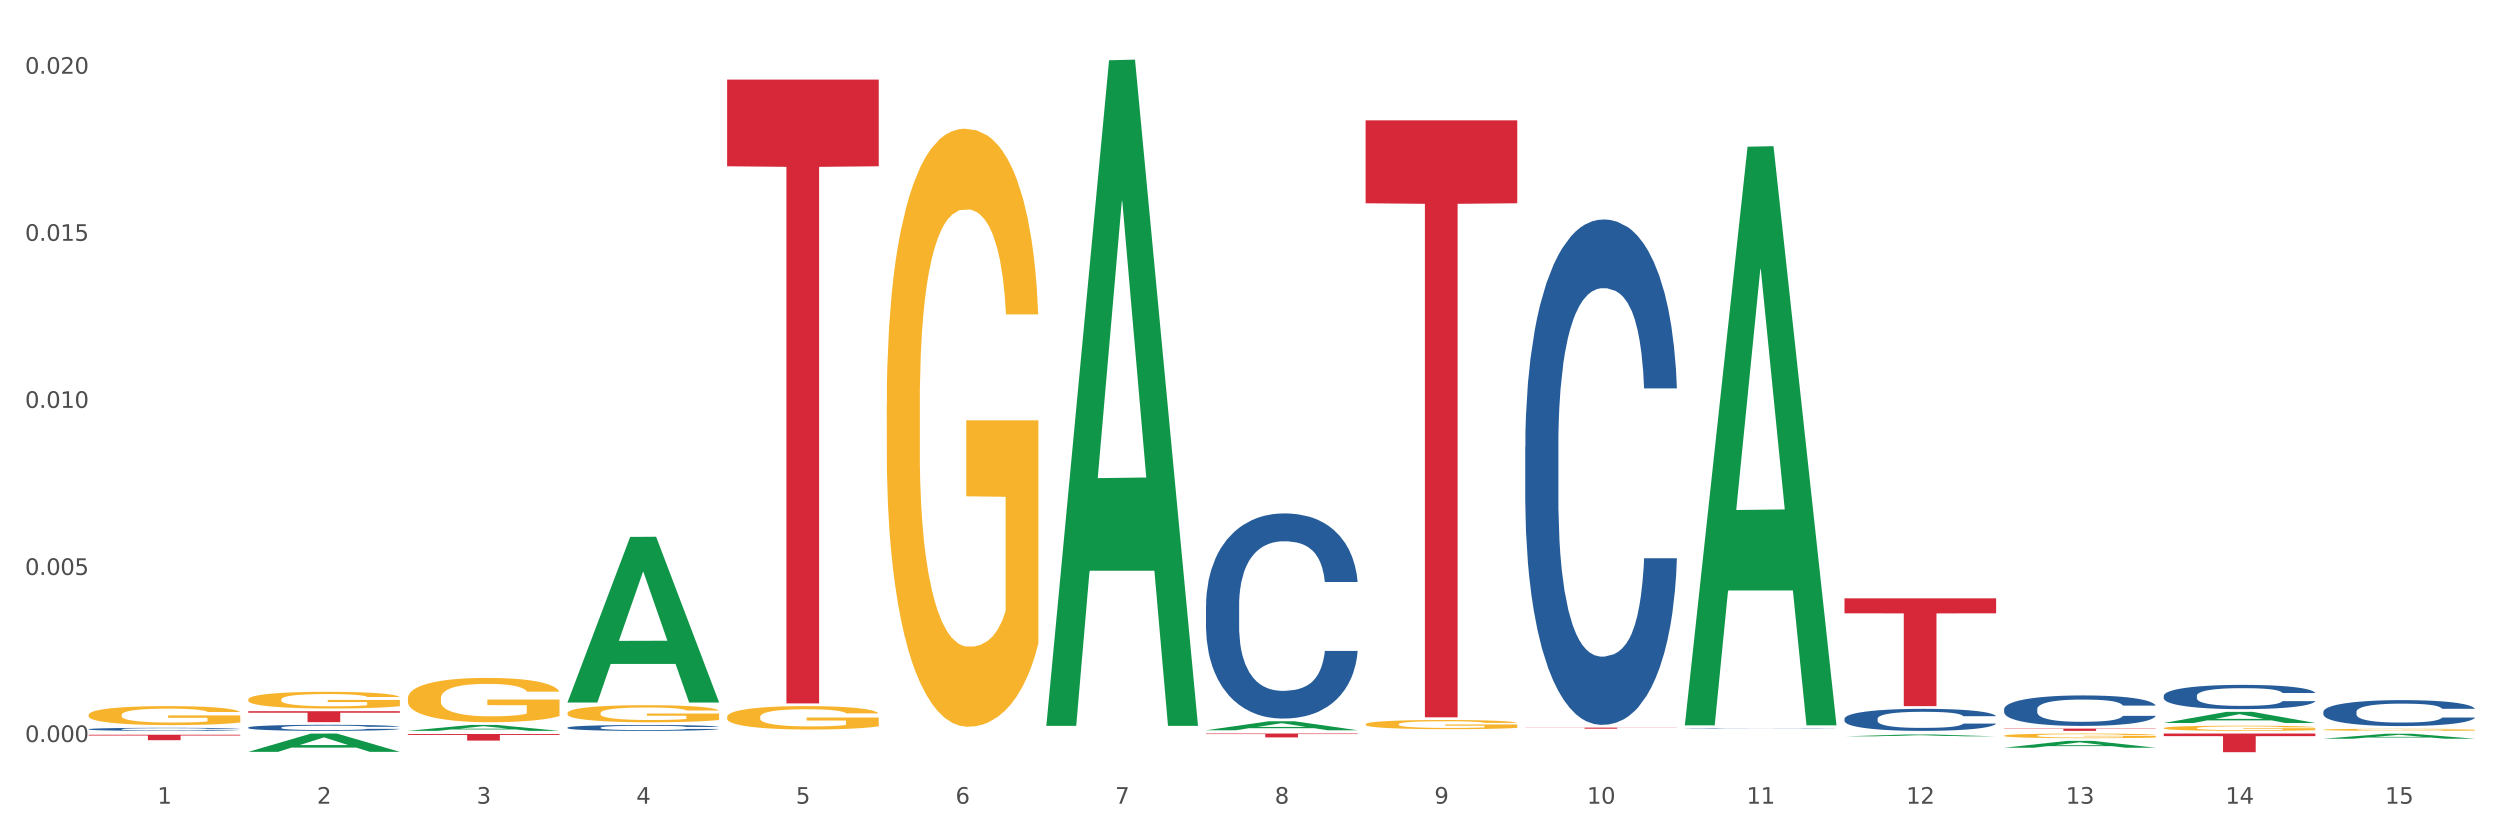 <?xml version="1.0" encoding="utf-8" standalone="no"?>
<!DOCTYPE svg PUBLIC "-//W3C//DTD SVG 1.1//EN"
  "http://www.w3.org/Graphics/SVG/1.1/DTD/svg11.dtd">
<svg xmlns:xlink="http://www.w3.org/1999/xlink" width="1080pt" height="360pt" viewBox="0 0 1080 360" xmlns="http://www.w3.org/2000/svg" version="1.1">
 <rect x="0" y="0" width="1080" height="360" fill="#333333" stroke="none"/>
 <defs>
  <style type="text/css">*{stroke-linejoin: round; stroke-linecap: butt}</style>
 </defs>
 <g id="figure_1">
  <g id="patch_1">
   <path d="M 0 360 
L 1080 360 
L 1080 0 
L 0 0 
z
" style="fill: #ffffff; stroke: #ffffff; stroke-linejoin: miter"/>
  </g>
  <g id="axes_1">
   <g id="matplotlib.axis_1">
    <g id="xtick_1">
     <g id="text_1">
      <!-- 1 -->
      <g style="fill: #4d4d4d" transform="translate(67.984 347.204) scale(0.096 -0.096)">
       <defs>
        <path id="DejaVuSans-31" d="M 794 531 
L 1825 531 
L 1825 4091 
L 703 3866 
L 703 4441 
L 1819 4666 
L 2450 4666 
L 2450 531 
L 3481 531 
L 3481 0 
L 794 0 
L 794 531 
z
" transform="scale(0.016)"/>
       </defs>
       <use xlink:href="#DejaVuSans-31"/>
      </g>
     </g>
    </g>
    <g id="xtick_2">
     <g id="text_2">
      <!-- 2 -->
      <g style="fill: #4d4d4d" transform="translate(136.942 347.204) scale(0.096 -0.096)">
       <defs>
        <path id="DejaVuSans-32" d="M 1228 531 
L 3431 531 
L 3431 0 
L 469 0 
L 469 531 
Q 828 903 1448 1529 
Q 2069 2156 2228 2338 
Q 2531 2678 2651 2914 
Q 2772 3150 2772 3378 
Q 2772 3750 2511 3984 
Q 2250 4219 1831 4219 
Q 1534 4219 1204 4116 
Q 875 4013 500 3803 
L 500 4441 
Q 881 4594 1212 4672 
Q 1544 4750 1819 4750 
Q 2544 4750 2975 4387 
Q 3406 4025 3406 3419 
Q 3406 3131 3298 2873 
Q 3191 2616 2906 2266 
Q 2828 2175 2409 1742 
Q 1991 1309 1228 531 
z
" transform="scale(0.016)"/>
       </defs>
       <use xlink:href="#DejaVuSans-32"/>
      </g>
     </g>
    </g>
    <g id="xtick_3">
     <g id="text_3">
      <!-- 3 -->
      <g style="fill: #4d4d4d" transform="translate(205.899 347.204) scale(0.096 -0.096)">
       <defs>
        <path id="DejaVuSans-33" d="M 2597 2516 
Q 3050 2419 3304 2112 
Q 3559 1806 3559 1356 
Q 3559 666 3084 287 
Q 2609 -91 1734 -91 
Q 1441 -91 1130 -33 
Q 819 25 488 141 
L 488 750 
Q 750 597 1062 519 
Q 1375 441 1716 441 
Q 2309 441 2620 675 
Q 2931 909 2931 1356 
Q 2931 1769 2642 2001 
Q 2353 2234 1838 2234 
L 1294 2234 
L 1294 2753 
L 1863 2753 
Q 2328 2753 2575 2939 
Q 2822 3125 2822 3475 
Q 2822 3834 2567 4026 
Q 2313 4219 1838 4219 
Q 1578 4219 1281 4162 
Q 984 4106 628 3988 
L 628 4550 
Q 988 4650 1302 4700 
Q 1616 4750 1894 4750 
Q 2613 4750 3031 4423 
Q 3450 4097 3450 3541 
Q 3450 3153 3228 2886 
Q 3006 2619 2597 2516 
z
" transform="scale(0.016)"/>
       </defs>
       <use xlink:href="#DejaVuSans-33"/>
      </g>
     </g>
    </g>
    <g id="xtick_4">
     <g id="text_4">
      <!-- 4 -->
      <g style="fill: #4d4d4d" transform="translate(274.857 347.204) scale(0.096 -0.096)">
       <defs>
        <path id="DejaVuSans-34" d="M 2419 4116 
L 825 1625 
L 2419 1625 
L 2419 4116 
z
M 2253 4666 
L 3047 4666 
L 3047 1625 
L 3713 1625 
L 3713 1100 
L 3047 1100 
L 3047 0 
L 2419 0 
L 2419 1100 
L 313 1100 
L 313 1709 
L 2253 4666 
z
" transform="scale(0.016)"/>
       </defs>
       <use xlink:href="#DejaVuSans-34"/>
      </g>
     </g>
    </g>
    <g id="xtick_5">
     <g id="text_5">
      <!-- 5 -->
      <g style="fill: #4d4d4d" transform="translate(343.815 347.204) scale(0.096 -0.096)">
       <defs>
        <path id="DejaVuSans-35" d="M 691 4666 
L 3169 4666 
L 3169 4134 
L 1269 4134 
L 1269 2991 
Q 1406 3038 1543 3061 
Q 1681 3084 1819 3084 
Q 2600 3084 3056 2656 
Q 3513 2228 3513 1497 
Q 3513 744 3044 326 
Q 2575 -91 1722 -91 
Q 1428 -91 1123 -41 
Q 819 9 494 109 
L 494 744 
Q 775 591 1075 516 
Q 1375 441 1709 441 
Q 2250 441 2565 725 
Q 2881 1009 2881 1497 
Q 2881 1984 2565 2268 
Q 2250 2553 1709 2553 
Q 1456 2553 1204 2497 
Q 953 2441 691 2322 
L 691 4666 
z
" transform="scale(0.016)"/>
       </defs>
       <use xlink:href="#DejaVuSans-35"/>
      </g>
     </g>
    </g>
    <g id="xtick_6">
     <g id="text_6">
      <!-- 6 -->
      <g style="fill: #4d4d4d" transform="translate(412.772 347.204) scale(0.096 -0.096)">
       <defs>
        <path id="DejaVuSans-36" d="M 2113 2584 
Q 1688 2584 1439 2293 
Q 1191 2003 1191 1497 
Q 1191 994 1439 701 
Q 1688 409 2113 409 
Q 2538 409 2786 701 
Q 3034 994 3034 1497 
Q 3034 2003 2786 2293 
Q 2538 2584 2113 2584 
z
M 3366 4563 
L 3366 3988 
Q 3128 4100 2886 4159 
Q 2644 4219 2406 4219 
Q 1781 4219 1451 3797 
Q 1122 3375 1075 2522 
Q 1259 2794 1537 2939 
Q 1816 3084 2150 3084 
Q 2853 3084 3261 2657 
Q 3669 2231 3669 1497 
Q 3669 778 3244 343 
Q 2819 -91 2113 -91 
Q 1303 -91 875 529 
Q 447 1150 447 2328 
Q 447 3434 972 4092 
Q 1497 4750 2381 4750 
Q 2619 4750 2861 4703 
Q 3103 4656 3366 4563 
z
" transform="scale(0.016)"/>
       </defs>
       <use xlink:href="#DejaVuSans-36"/>
      </g>
     </g>
    </g>
    <g id="xtick_7">
     <g id="text_7">
      <!-- 7 -->
      <g style="fill: #4d4d4d" transform="translate(481.73 347.204) scale(0.096 -0.096)">
       <defs>
        <path id="DejaVuSans-37" d="M 525 4666 
L 3525 4666 
L 3525 4397 
L 1831 0 
L 1172 0 
L 2766 4134 
L 525 4134 
L 525 4666 
z
" transform="scale(0.016)"/>
       </defs>
       <use xlink:href="#DejaVuSans-37"/>
      </g>
     </g>
    </g>
    <g id="xtick_8">
     <g id="text_8">
      <!-- 8 -->
      <g style="fill: #4d4d4d" transform="translate(550.688 347.204) scale(0.096 -0.096)">
       <defs>
        <path id="DejaVuSans-38" d="M 2034 2216 
Q 1584 2216 1326 1975 
Q 1069 1734 1069 1313 
Q 1069 891 1326 650 
Q 1584 409 2034 409 
Q 2484 409 2743 651 
Q 3003 894 3003 1313 
Q 3003 1734 2745 1975 
Q 2488 2216 2034 2216 
z
M 1403 2484 
Q 997 2584 770 2862 
Q 544 3141 544 3541 
Q 544 4100 942 4425 
Q 1341 4750 2034 4750 
Q 2731 4750 3128 4425 
Q 3525 4100 3525 3541 
Q 3525 3141 3298 2862 
Q 3072 2584 2669 2484 
Q 3125 2378 3379 2068 
Q 3634 1759 3634 1313 
Q 3634 634 3220 271 
Q 2806 -91 2034 -91 
Q 1263 -91 848 271 
Q 434 634 434 1313 
Q 434 1759 690 2068 
Q 947 2378 1403 2484 
z
M 1172 3481 
Q 1172 3119 1398 2916 
Q 1625 2713 2034 2713 
Q 2441 2713 2670 2916 
Q 2900 3119 2900 3481 
Q 2900 3844 2670 4047 
Q 2441 4250 2034 4250 
Q 1625 4250 1398 4047 
Q 1172 3844 1172 3481 
z
" transform="scale(0.016)"/>
       </defs>
       <use xlink:href="#DejaVuSans-38"/>
      </g>
     </g>
    </g>
    <g id="xtick_9">
     <g id="text_9">
      <!-- 9 -->
      <g style="fill: #4d4d4d" transform="translate(619.645 347.204) scale(0.096 -0.096)">
       <defs>
        <path id="DejaVuSans-39" d="M 703 97 
L 703 672 
Q 941 559 1184 500 
Q 1428 441 1663 441 
Q 2288 441 2617 861 
Q 2947 1281 2994 2138 
Q 2813 1869 2534 1725 
Q 2256 1581 1919 1581 
Q 1219 1581 811 2004 
Q 403 2428 403 3163 
Q 403 3881 828 4315 
Q 1253 4750 1959 4750 
Q 2769 4750 3195 4129 
Q 3622 3509 3622 2328 
Q 3622 1225 3098 567 
Q 2575 -91 1691 -91 
Q 1453 -91 1209 -44 
Q 966 3 703 97 
z
M 1959 2075 
Q 2384 2075 2632 2365 
Q 2881 2656 2881 3163 
Q 2881 3666 2632 3958 
Q 2384 4250 1959 4250 
Q 1534 4250 1286 3958 
Q 1038 3666 1038 3163 
Q 1038 2656 1286 2365 
Q 1534 2075 1959 2075 
z
" transform="scale(0.016)"/>
       </defs>
       <use xlink:href="#DejaVuSans-39"/>
      </g>
     </g>
    </g>
    <g id="xtick_10">
     <g id="text_10">
      <!-- 10 -->
      <g style="fill: #4d4d4d" transform="translate(685.549 347.204) scale(0.096 -0.096)">
       <defs>
        <path id="DejaVuSans-30" d="M 2034 4250 
Q 1547 4250 1301 3770 
Q 1056 3291 1056 2328 
Q 1056 1369 1301 889 
Q 1547 409 2034 409 
Q 2525 409 2770 889 
Q 3016 1369 3016 2328 
Q 3016 3291 2770 3770 
Q 2525 4250 2034 4250 
z
M 2034 4750 
Q 2819 4750 3233 4129 
Q 3647 3509 3647 2328 
Q 3647 1150 3233 529 
Q 2819 -91 2034 -91 
Q 1250 -91 836 529 
Q 422 1150 422 2328 
Q 422 3509 836 4129 
Q 1250 4750 2034 4750 
z
" transform="scale(0.016)"/>
       </defs>
       <use xlink:href="#DejaVuSans-31"/>
       <use xlink:href="#DejaVuSans-30" transform="translate(63.623 0)"/>
      </g>
     </g>
    </g>
    <g id="xtick_11">
     <g id="text_11">
      <!-- 11 -->
      <g style="fill: #4d4d4d" transform="translate(754.506 347.204) scale(0.096 -0.096)">
       <use xlink:href="#DejaVuSans-31"/>
       <use xlink:href="#DejaVuSans-31" transform="translate(63.623 0)"/>
      </g>
     </g>
    </g>
    <g id="xtick_12">
     <g id="text_12">
      <!-- 12 -->
      <g style="fill: #4d4d4d" transform="translate(823.464 347.204) scale(0.096 -0.096)">
       <use xlink:href="#DejaVuSans-31"/>
       <use xlink:href="#DejaVuSans-32" transform="translate(63.623 0)"/>
      </g>
     </g>
    </g>
    <g id="xtick_13">
     <g id="text_13">
      <!-- 13 -->
      <g style="fill: #4d4d4d" transform="translate(892.422 347.204) scale(0.096 -0.096)">
       <use xlink:href="#DejaVuSans-31"/>
       <use xlink:href="#DejaVuSans-33" transform="translate(63.623 0)"/>
      </g>
     </g>
    </g>
    <g id="xtick_14">
     <g id="text_14">
      <!-- 14 -->
      <g style="fill: #4d4d4d" transform="translate(961.379 347.204) scale(0.096 -0.096)">
       <use xlink:href="#DejaVuSans-31"/>
       <use xlink:href="#DejaVuSans-34" transform="translate(63.623 0)"/>
      </g>
     </g>
    </g>
    <g id="xtick_15">
     <g id="text_15">
      <!-- 15 -->
      <g style="fill: #4d4d4d" transform="translate(1030.337 347.204) scale(0.096 -0.096)">
       <use xlink:href="#DejaVuSans-31"/>
       <use xlink:href="#DejaVuSans-35" transform="translate(63.623 0)"/>
      </g>
     </g>
    </g>
    <g id="xtick_16"/>
    <g id="xtick_17"/>
    <g id="xtick_18"/>
    <g id="xtick_19"/>
    <g id="xtick_20"/>
    <g id="xtick_21"/>
    <g id="xtick_22"/>
    <g id="xtick_23"/>
    <g id="xtick_24"/>
    <g id="xtick_25"/>
    <g id="xtick_26"/>
    <g id="xtick_27"/>
    <g id="xtick_28"/>
    <g id="xtick_29"/>
   </g>
   <g id="matplotlib.axis_2">
    <g id="ytick_1">
     <g id="text_16">
      <!-- 0.000 -->
      <g style="fill: #4d4d4d" transform="translate(10.8 320.545) scale(0.096 -0.096)">
       <defs>
        <path id="DejaVuSans-2e" d="M 684 794 
L 1344 794 
L 1344 0 
L 684 0 
L 684 794 
z
" transform="scale(0.016)"/>
       </defs>
       <use xlink:href="#DejaVuSans-30"/>
       <use xlink:href="#DejaVuSans-2e" transform="translate(63.623 0)"/>
       <use xlink:href="#DejaVuSans-30" transform="translate(95.41 0)"/>
       <use xlink:href="#DejaVuSans-30" transform="translate(159.033 0)"/>
       <use xlink:href="#DejaVuSans-30" transform="translate(222.656 0)"/>
      </g>
     </g>
    </g>
    <g id="ytick_2">
     <g id="text_17">
      <!-- 0.005 -->
      <g style="fill: #4d4d4d" transform="translate(10.8 248.375) scale(0.096 -0.096)">
       <use xlink:href="#DejaVuSans-30"/>
       <use xlink:href="#DejaVuSans-2e" transform="translate(63.623 0)"/>
       <use xlink:href="#DejaVuSans-30" transform="translate(95.41 0)"/>
       <use xlink:href="#DejaVuSans-30" transform="translate(159.033 0)"/>
       <use xlink:href="#DejaVuSans-35" transform="translate(222.656 0)"/>
      </g>
     </g>
    </g>
    <g id="ytick_3">
     <g id="text_18">
      <!-- 0.010 -->
      <g style="fill: #4d4d4d" transform="translate(10.8 176.204) scale(0.096 -0.096)">
       <use xlink:href="#DejaVuSans-30"/>
       <use xlink:href="#DejaVuSans-2e" transform="translate(63.623 0)"/>
       <use xlink:href="#DejaVuSans-30" transform="translate(95.41 0)"/>
       <use xlink:href="#DejaVuSans-31" transform="translate(159.033 0)"/>
       <use xlink:href="#DejaVuSans-30" transform="translate(222.656 0)"/>
      </g>
     </g>
    </g>
    <g id="ytick_4">
     <g id="text_19">
      <!-- 0.015 -->
      <g style="fill: #4d4d4d" transform="translate(10.8 104.034) scale(0.096 -0.096)">
       <use xlink:href="#DejaVuSans-30"/>
       <use xlink:href="#DejaVuSans-2e" transform="translate(63.623 0)"/>
       <use xlink:href="#DejaVuSans-30" transform="translate(95.41 0)"/>
       <use xlink:href="#DejaVuSans-31" transform="translate(159.033 0)"/>
       <use xlink:href="#DejaVuSans-35" transform="translate(222.656 0)"/>
      </g>
     </g>
    </g>
    <g id="ytick_5">
     <g id="text_20">
      <!-- 0.020 -->
      <g style="fill: #4d4d4d" transform="translate(10.8 31.864) scale(0.096 -0.096)">
       <use xlink:href="#DejaVuSans-30"/>
       <use xlink:href="#DejaVuSans-2e" transform="translate(63.623 0)"/>
       <use xlink:href="#DejaVuSans-30" transform="translate(95.41 0)"/>
       <use xlink:href="#DejaVuSans-32" transform="translate(159.033 0)"/>
       <use xlink:href="#DejaVuSans-30" transform="translate(222.656 0)"/>
      </g>
     </g>
    </g>
    <g id="ytick_6"/>
    <g id="ytick_7"/>
    <g id="ytick_8"/>
    <g id="ytick_9"/>
   </g>
   <g id="PolyCollection_1">
    <path d="M 107.241 324.8 
L 107.308 324.792 
L 134.323 316.905 
L 145.533 316.898 
L 172.75 324.815 
L 159.784 324.815 
L 153.908 322.971 
L 126.016 322.971 
L 125.813 323.001 
L 120.14 324.815 
L 107.241 324.815 
L 107.241 324.8 
L 129.527 321.871 
L 150.396 321.864 
L 140.063 318.585 
L 139.928 318.57 
L 139.793 318.593 
L 129.46 321.864 
L 129.527 321.871 
L 107.241 324.8 
z
" clip-path="url(#p088c59538c)" style="fill: #109648"/>
    <path d="M 245.156 308.057 
L 245.233 308.05 
L 245.233 307.807 
L 245.388 307.598 
L 246.161 307.092 
L 247.322 306.674 
L 248.172 306.452 
L 249.023 306.27 
L 250.029 306.088 
L 251.266 305.899 
L 253.509 305.623 
L 254.901 305.481 
L 256.603 305.333 
L 259.697 305.117 
L 261.939 304.995 
L 264.26 304.894 
L 268.05 304.773 
L 270.525 304.719 
L 273.154 304.679 
L 276.325 304.652 
L 278.723 304.645 
L 283.982 304.665 
L 288.468 304.726 
L 290.634 304.773 
L 293.418 304.854 
L 294.888 304.908 
L 297.285 305.016 
L 299.76 305.157 
L 301.462 305.279 
L 304.014 305.508 
L 305.948 305.737 
L 307.727 306.02 
L 308.655 306.216 
L 309.351 306.398 
L 309.97 306.607 
L 310.588 306.937 
L 296.667 306.937 
L 296.125 306.701 
L 295.274 306.479 
L 294.037 306.263 
L 292.954 306.128 
L 291.098 305.96 
L 289.396 305.852 
L 287.617 305.771 
L 285.452 305.703 
L 283.75 305.67 
L 281.353 305.643 
L 276.635 305.649 
L 273.464 305.703 
L 271.298 305.771 
L 269.906 305.832 
L 268.668 305.899 
L 267.276 305.993 
L 265.652 306.135 
L 264.492 306.263 
L 263.332 306.425 
L 262.404 306.587 
L 261.553 306.775 
L 260.857 306.978 
L 260.315 307.187 
L 259.851 307.443 
L 259.464 307.868 
L 259.464 308.791 
L 259.619 309.001 
L 260.006 309.277 
L 260.47 309.486 
L 261.243 309.735 
L 261.939 309.904 
L 263.254 310.147 
L 264.724 310.349 
L 265.884 310.477 
L 267.044 310.585 
L 269.055 310.733 
L 271.298 310.855 
L 273.232 310.929 
L 275.861 310.996 
L 277.64 311.023 
L 279.187 311.037 
L 282.977 311.037 
L 285.684 311.017 
L 288.7 310.969 
L 291.021 310.909 
L 292.954 310.834 
L 295.12 310.713 
L 296.512 310.598 
L 296.512 309.189 
L 279.496 309.183 
L 279.496 308.245 
L 310.666 308.245 
L 310.666 310.996 
L 309.351 311.138 
L 307.881 311.266 
L 306.335 311.381 
L 304.014 311.522 
L 301.23 311.657 
L 298.755 311.751 
L 296.125 311.832 
L 293.031 311.907 
L 289.01 311.974 
L 286.535 312.001 
L 283.441 312.021 
L 279.806 312.028 
L 276.635 312.014 
L 273.541 311.981 
L 270.293 311.92 
L 267.121 311.832 
L 264.724 311.745 
L 262.326 311.637 
L 259.774 311.495 
L 257.763 311.36 
L 256.216 311.239 
L 254.515 311.084 
L 252.658 310.882 
L 251.266 310.7 
L 250.029 310.511 
L 248.714 310.268 
L 247.786 310.059 
L 246.858 309.796 
L 246.316 309.601 
L 245.697 309.297 
L 245.233 308.872 
L 245.156 308.057 
z
" clip-path="url(#p088c59538c)" style="fill: #f7b32b"/>
    <path d="M 314.114 309.716 
L 314.191 309.707 
L 314.191 309.374 
L 314.346 309.088 
L 315.119 308.395 
L 316.279 307.822 
L 317.13 307.517 
L 317.981 307.267 
L 318.986 307.018 
L 320.224 306.759 
L 322.467 306.38 
L 323.859 306.186 
L 325.56 305.982 
L 328.654 305.687 
L 330.897 305.52 
L 333.217 305.382 
L 337.007 305.215 
L 339.482 305.141 
L 342.112 305.086 
L 345.283 305.049 
L 347.681 305.04 
L 352.94 305.067 
L 357.426 305.15 
L 359.591 305.215 
L 362.376 305.326 
L 363.845 305.4 
L 366.243 305.548 
L 368.718 305.742 
L 370.42 305.908 
L 372.972 306.223 
L 374.905 306.537 
L 376.684 306.925 
L 377.612 307.193 
L 378.309 307.443 
L 378.927 307.729 
L 379.546 308.182 
L 365.624 308.182 
L 365.083 307.859 
L 364.232 307.554 
L 362.995 307.258 
L 361.912 307.073 
L 360.056 306.842 
L 358.354 306.694 
L 356.575 306.583 
L 354.409 306.491 
L 352.708 306.444 
L 350.31 306.407 
L 345.592 306.417 
L 342.421 306.491 
L 340.256 306.583 
L 338.863 306.666 
L 337.626 306.759 
L 336.234 306.888 
L 334.61 307.082 
L 333.449 307.258 
L 332.289 307.48 
L 331.361 307.701 
L 330.51 307.96 
L 329.814 308.238 
L 329.273 308.524 
L 328.809 308.875 
L 328.422 309.458 
L 328.422 310.724 
L 328.577 311.01 
L 328.964 311.389 
L 329.428 311.676 
L 330.201 312.018 
L 330.897 312.249 
L 332.212 312.582 
L 333.681 312.859 
L 334.842 313.035 
L 336.002 313.183 
L 338.013 313.386 
L 340.256 313.552 
L 342.189 313.654 
L 344.819 313.746 
L 346.598 313.783 
L 348.145 313.802 
L 351.935 313.802 
L 354.642 313.774 
L 357.658 313.709 
L 359.978 313.626 
L 361.912 313.525 
L 364.077 313.358 
L 365.47 313.201 
L 365.47 311.269 
L 348.454 311.26 
L 348.454 309.975 
L 379.623 309.975 
L 379.623 313.746 
L 378.309 313.94 
L 376.839 314.116 
L 375.292 314.273 
L 372.972 314.467 
L 370.188 314.652 
L 367.713 314.782 
L 365.083 314.892 
L 361.989 314.994 
L 357.967 315.087 
L 355.492 315.124 
L 352.399 315.151 
L 348.763 315.161 
L 345.592 315.142 
L 342.499 315.096 
L 339.25 315.013 
L 336.079 314.892 
L 333.681 314.772 
L 331.284 314.624 
L 328.732 314.43 
L 326.721 314.245 
L 325.174 314.079 
L 323.472 313.867 
L 321.616 313.589 
L 320.224 313.34 
L 318.986 313.081 
L 317.671 312.748 
L 316.743 312.462 
L 315.815 312.101 
L 315.274 311.833 
L 314.655 311.417 
L 314.191 310.835 
L 314.114 309.716 
z
" clip-path="url(#p088c59538c)" style="fill: #f7b32b"/>
    <path d="M 383.071 174.987 
L 383.149 174.751 
L 383.149 166.257 
L 383.303 158.942 
L 384.077 141.245 
L 385.237 126.616 
L 386.088 118.829 
L 386.938 112.458 
L 387.944 106.088 
L 389.181 99.481 
L 391.424 89.807 
L 392.817 84.851 
L 394.518 79.66 
L 397.612 72.11 
L 399.855 67.863 
L 402.175 64.323 
L 405.965 60.076 
L 408.44 58.188 
L 411.07 56.773 
L 414.241 55.829 
L 416.638 55.593 
L 421.898 56.301 
L 426.384 58.424 
L 428.549 60.076 
L 431.334 62.907 
L 432.803 64.795 
L 435.201 68.57 
L 437.676 73.526 
L 439.377 77.773 
L 441.93 85.795 
L 443.863 93.818 
L 445.642 103.728 
L 446.57 110.571 
L 447.266 116.942 
L 447.885 124.256 
L 448.504 135.818 
L 434.582 135.818 
L 434.041 127.56 
L 433.19 119.773 
L 431.952 112.222 
L 430.869 107.503 
L 429.013 101.604 
L 427.312 97.829 
L 425.533 94.998 
L 423.367 92.638 
L 421.666 91.458 
L 419.268 90.514 
L 414.55 90.75 
L 411.379 92.638 
L 409.213 94.998 
L 407.821 97.121 
L 406.584 99.481 
L 405.191 102.784 
L 403.567 107.739 
L 402.407 112.222 
L 401.247 117.885 
L 400.319 123.548 
L 399.468 130.155 
L 398.772 137.234 
L 398.231 144.548 
L 397.767 153.515 
L 397.38 168.38 
L 397.38 200.706 
L 397.534 208.021 
L 397.921 217.695 
L 398.385 225.01 
L 399.159 233.74 
L 399.855 239.639 
L 401.17 248.133 
L 402.639 255.212 
L 403.799 259.695 
L 404.959 263.471 
L 406.97 268.662 
L 409.213 272.909 
L 411.147 275.504 
L 413.777 277.864 
L 415.555 278.808 
L 417.102 279.28 
L 420.892 279.28 
L 423.599 278.572 
L 426.616 276.92 
L 428.936 274.797 
L 430.869 272.201 
L 433.035 267.954 
L 434.427 263.943 
L 434.427 214.628 
L 417.412 214.392 
L 417.412 181.594 
L 448.581 181.594 
L 448.581 277.864 
L 447.266 282.819 
L 445.797 287.302 
L 444.25 291.314 
L 441.93 296.269 
L 439.145 300.988 
L 436.67 304.291 
L 434.041 307.123 
L 430.947 309.718 
L 426.925 312.078 
L 424.45 313.022 
L 421.356 313.729 
L 417.721 313.965 
L 414.55 313.493 
L 411.456 312.314 
L 408.208 310.19 
L 405.037 307.123 
L 402.639 304.055 
L 400.242 300.28 
L 397.689 295.325 
L 395.678 290.606 
L 394.131 286.358 
L 392.43 280.931 
L 390.574 273.853 
L 389.181 267.482 
L 387.944 260.875 
L 386.629 252.381 
L 385.701 245.066 
L 384.773 235.864 
L 384.231 229.021 
L 383.613 218.403 
L 383.149 203.538 
L 383.071 174.987 
z
" clip-path="url(#p088c59538c)" style="fill: #f7b32b"/>
    <path d="M 589.944 312.871 
L 590.022 312.867 
L 590.022 312.737 
L 590.176 312.625 
L 590.95 312.354 
L 592.11 312.13 
L 592.961 312.011 
L 593.811 311.914 
L 594.817 311.816 
L 596.054 311.715 
L 598.297 311.567 
L 599.69 311.491 
L 601.391 311.411 
L 604.485 311.296 
L 606.728 311.231 
L 609.048 311.176 
L 612.838 311.111 
L 615.313 311.082 
L 617.943 311.061 
L 621.114 311.046 
L 623.511 311.043 
L 628.771 311.054 
L 633.257 311.086 
L 635.422 311.111 
L 638.206 311.155 
L 639.676 311.184 
L 642.074 311.241 
L 644.549 311.317 
L 646.25 311.382 
L 648.803 311.505 
L 650.736 311.628 
L 652.515 311.78 
L 653.443 311.885 
L 654.139 311.982 
L 654.758 312.094 
L 655.377 312.271 
L 641.455 312.271 
L 640.914 312.145 
L 640.063 312.026 
L 638.825 311.91 
L 637.742 311.838 
L 635.886 311.747 
L 634.185 311.689 
L 632.406 311.646 
L 630.24 311.61 
L 628.539 311.592 
L 626.141 311.577 
L 621.423 311.581 
L 618.252 311.61 
L 616.086 311.646 
L 614.694 311.679 
L 613.457 311.715 
L 612.064 311.765 
L 610.44 311.841 
L 609.28 311.91 
L 608.12 311.997 
L 607.192 312.083 
L 606.341 312.185 
L 605.645 312.293 
L 605.104 312.405 
L 604.639 312.542 
L 604.253 312.77 
L 604.253 313.265 
L 604.407 313.377 
L 604.794 313.525 
L 605.258 313.637 
L 606.032 313.771 
L 606.728 313.861 
L 608.043 313.991 
L 609.512 314.1 
L 610.672 314.168 
L 611.832 314.226 
L 613.843 314.306 
L 616.086 314.371 
L 618.02 314.41 
L 620.65 314.446 
L 622.428 314.461 
L 623.975 314.468 
L 627.765 314.468 
L 630.472 314.457 
L 633.489 314.432 
L 635.809 314.399 
L 637.742 314.36 
L 639.908 314.295 
L 641.3 314.233 
L 641.3 313.478 
L 624.285 313.474 
L 624.285 312.972 
L 655.454 312.972 
L 655.454 314.446 
L 654.139 314.522 
L 652.67 314.591 
L 651.123 314.652 
L 648.803 314.728 
L 646.018 314.801 
L 643.543 314.851 
L 640.914 314.895 
L 637.82 314.934 
L 633.798 314.97 
L 631.323 314.985 
L 628.229 314.996 
L 624.594 314.999 
L 621.423 314.992 
L 618.329 314.974 
L 615.081 314.941 
L 611.91 314.895 
L 609.512 314.848 
L 607.114 314.79 
L 604.562 314.714 
L 602.551 314.642 
L 601.004 314.577 
L 599.303 314.493 
L 597.447 314.385 
L 596.054 314.287 
L 594.817 314.186 
L 593.502 314.056 
L 592.574 313.944 
L 591.646 313.803 
L 591.104 313.699 
L 590.486 313.536 
L 590.022 313.308 
L 589.944 312.871 
z
" clip-path="url(#p088c59538c)" style="fill: #f7b32b"/>
    <path d="M 865.775 317.821 
L 865.852 317.82 
L 865.852 317.754 
L 866.007 317.697 
L 866.78 317.56 
L 867.941 317.447 
L 868.791 317.387 
L 869.642 317.338 
L 870.648 317.288 
L 871.885 317.237 
L 874.128 317.163 
L 875.52 317.124 
L 877.222 317.084 
L 880.315 317.026 
L 882.558 316.993 
L 884.879 316.965 
L 888.669 316.933 
L 891.144 316.918 
L 893.773 316.907 
L 896.944 316.9 
L 899.342 316.898 
L 904.601 316.903 
L 909.087 316.92 
L 911.253 316.933 
L 914.037 316.954 
L 915.507 316.969 
L 917.904 316.998 
L 920.379 317.037 
L 922.081 317.069 
L 924.633 317.132 
L 926.567 317.194 
L 928.346 317.27 
L 929.274 317.323 
L 929.97 317.372 
L 930.589 317.429 
L 931.207 317.518 
L 917.286 317.518 
L 916.744 317.455 
L 915.893 317.394 
L 914.656 317.336 
L 913.573 317.299 
L 911.717 317.254 
L 910.015 317.225 
L 908.236 317.203 
L 906.071 317.184 
L 904.369 317.175 
L 901.972 317.168 
L 897.254 317.17 
L 894.083 317.184 
L 891.917 317.203 
L 890.525 317.219 
L 889.287 317.237 
L 887.895 317.263 
L 886.271 317.301 
L 885.111 317.336 
L 883.951 317.38 
L 883.022 317.424 
L 882.172 317.475 
L 881.476 317.529 
L 880.934 317.586 
L 880.47 317.655 
L 880.083 317.77 
L 880.083 318.02 
L 880.238 318.077 
L 880.625 318.152 
L 881.089 318.208 
L 881.862 318.276 
L 882.558 318.322 
L 883.873 318.387 
L 885.343 318.442 
L 886.503 318.477 
L 887.663 318.506 
L 889.674 318.546 
L 891.917 318.579 
L 893.851 318.599 
L 896.48 318.617 
L 898.259 318.625 
L 899.806 318.628 
L 903.596 318.628 
L 906.303 318.623 
L 909.319 318.61 
L 911.639 318.594 
L 913.573 318.573 
L 915.739 318.541 
L 917.131 318.51 
L 917.131 318.128 
L 900.115 318.126 
L 900.115 317.873 
L 931.285 317.873 
L 931.285 318.617 
L 929.97 318.656 
L 928.5 318.69 
L 926.953 318.721 
L 924.633 318.76 
L 921.849 318.796 
L 919.374 318.822 
L 916.744 318.844 
L 913.65 318.864 
L 909.629 318.882 
L 907.154 318.889 
L 904.06 318.895 
L 900.425 318.897 
L 897.254 318.893 
L 894.16 318.884 
L 890.911 318.867 
L 887.74 318.844 
L 885.343 318.82 
L 882.945 318.791 
L 880.393 318.752 
L 878.382 318.716 
L 876.835 318.683 
L 875.133 318.641 
L 873.277 318.586 
L 871.885 318.537 
L 870.648 318.486 
L 869.333 318.42 
L 868.405 318.364 
L 867.476 318.292 
L 866.935 318.239 
L 866.316 318.157 
L 865.852 318.042 
L 865.775 317.821 
z
" clip-path="url(#p088c59538c)" style="fill: #f7b32b"/>
    <path d="M 934.733 314.533 
L 934.81 314.531 
L 934.81 314.457 
L 934.965 314.394 
L 935.738 314.241 
L 936.898 314.115 
L 937.749 314.048 
L 938.6 313.993 
L 939.605 313.938 
L 940.843 313.881 
L 943.086 313.797 
L 944.478 313.754 
L 946.179 313.709 
L 949.273 313.644 
L 951.516 313.608 
L 953.836 313.577 
L 957.626 313.54 
L 960.101 313.524 
L 962.731 313.512 
L 965.902 313.504 
L 968.3 313.502 
L 973.559 313.508 
L 978.045 313.526 
L 980.21 313.54 
L 982.995 313.565 
L 984.464 313.581 
L 986.862 313.614 
L 989.337 313.656 
L 991.038 313.693 
L 993.591 313.762 
L 995.524 313.832 
L 997.303 313.917 
L 998.231 313.976 
L 998.928 314.031 
L 999.546 314.095 
L 1000.165 314.195 
L 986.243 314.195 
L 985.702 314.123 
L 984.851 314.056 
L 983.614 313.991 
L 982.531 313.95 
L 980.674 313.899 
L 978.973 313.866 
L 977.194 313.842 
L 975.028 313.822 
L 973.327 313.811 
L 970.929 313.803 
L 966.211 313.805 
L 963.04 313.822 
L 960.875 313.842 
L 959.482 313.86 
L 958.245 313.881 
L 956.853 313.909 
L 955.229 313.952 
L 954.068 313.991 
L 952.908 314.04 
L 951.98 314.089 
L 951.129 314.146 
L 950.433 314.207 
L 949.892 314.27 
L 949.428 314.347 
L 949.041 314.476 
L 949.041 314.755 
L 949.196 314.818 
L 949.582 314.902 
L 950.047 314.965 
L 950.82 315.04 
L 951.516 315.091 
L 952.831 315.165 
L 954.3 315.226 
L 955.461 315.265 
L 956.621 315.297 
L 958.632 315.342 
L 960.875 315.379 
L 962.808 315.401 
L 965.438 315.422 
L 967.217 315.43 
L 968.764 315.434 
L 972.553 315.434 
L 975.26 315.428 
L 978.277 315.413 
L 980.597 315.395 
L 982.531 315.373 
L 984.696 315.336 
L 986.089 315.301 
L 986.089 314.875 
L 969.073 314.873 
L 969.073 314.59 
L 1000.242 314.59 
L 1000.242 315.422 
L 998.928 315.464 
L 997.458 315.503 
L 995.911 315.538 
L 993.591 315.58 
L 990.806 315.621 
L 988.331 315.65 
L 985.702 315.674 
L 982.608 315.697 
L 978.586 315.717 
L 976.111 315.725 
L 973.017 315.731 
L 969.382 315.733 
L 966.211 315.729 
L 963.118 315.719 
L 959.869 315.701 
L 956.698 315.674 
L 954.3 315.648 
L 951.903 315.615 
L 949.35 315.572 
L 947.34 315.532 
L 945.793 315.495 
L 944.091 315.448 
L 942.235 315.387 
L 940.843 315.332 
L 939.605 315.275 
L 938.29 315.201 
L 937.362 315.138 
L 936.434 315.059 
L 935.893 315 
L 935.274 314.908 
L 934.81 314.779 
L 934.733 314.533 
z
" clip-path="url(#p088c59538c)" style="fill: #f7b32b"/>
    <path d="M 934.733 316.898 
L 1000.242 316.898 
L 1000.242 318.017 
L 974.473 318.024 
L 974.473 324.95 
L 960.347 324.95 
L 960.347 318.024 
L 934.733 318.017 
L 934.733 316.905 
L 934.733 316.898 
z
" clip-path="url(#p088c59538c)" style="fill: #d62839"/>
    <path d="M 796.817 258.473 
L 862.327 258.473 
L 862.327 264.946 
L 836.558 264.989 
L 836.558 305.05 
L 822.431 305.05 
L 822.431 264.989 
L 796.817 264.946 
L 796.817 258.517 
L 796.817 258.473 
z
" clip-path="url(#p088c59538c)" style="fill: #d62839"/>
    <path d="M 658.902 314.326 
L 724.412 314.326 
L 724.412 314.391 
L 698.642 314.391 
L 698.642 314.794 
L 684.516 314.794 
L 684.516 314.391 
L 658.902 314.391 
L 658.902 314.326 
L 658.902 314.326 
z
" clip-path="url(#p088c59538c)" style="fill: #d62839"/>
    <path d="M 589.944 51.971 
L 655.454 51.971 
L 655.454 87.812 
L 629.685 88.054 
L 629.685 309.878 
L 615.558 309.878 
L 615.558 88.054 
L 589.944 87.812 
L 589.944 52.213 
L 589.944 51.971 
z
" clip-path="url(#p088c59538c)" style="fill: #d62839"/>
    <path d="M 520.987 316.898 
L 586.496 316.898 
L 586.496 317.129 
L 560.727 317.131 
L 560.727 318.561 
L 546.601 318.561 
L 546.601 317.131 
L 520.987 317.129 
L 520.987 316.899 
L 520.987 316.898 
z
" clip-path="url(#p088c59538c)" style="fill: #d62839"/>
    <path d="M 314.114 34.379 
L 379.623 34.379 
L 379.623 71.83 
L 353.854 72.083 
L 353.854 303.875 
L 339.728 303.875 
L 339.728 72.083 
L 314.114 71.83 
L 314.114 34.632 
L 314.114 34.379 
z
" clip-path="url(#p088c59538c)" style="fill: #d62839"/>
    <path d="M 176.198 317.08 
L 241.708 317.08 
L 241.708 317.477 
L 215.939 317.479 
L 215.939 319.935 
L 201.812 319.935 
L 201.812 317.479 
L 176.198 317.477 
L 176.198 317.082 
L 176.198 317.08 
z
" clip-path="url(#p088c59538c)" style="fill: #d62839"/>
    <path d="M 107.241 307.238 
L 172.75 307.238 
L 172.75 307.893 
L 146.981 307.897 
L 146.981 311.951 
L 132.855 311.951 
L 132.855 307.897 
L 107.241 307.893 
L 107.241 307.242 
L 107.241 307.238 
z
" clip-path="url(#p088c59538c)" style="fill: #d62839"/>
    <path d="M 38.283 317.412 
L 103.793 317.412 
L 103.793 317.738 
L 78.024 317.74 
L 78.024 319.759 
L 63.897 319.759 
L 63.897 317.74 
L 38.283 317.738 
L 38.283 317.414 
L 38.283 317.412 
z
" clip-path="url(#p088c59538c)" style="fill: #d62839"/>
    <path d="M 1003.69 315.245 
L 1003.768 315.245 
L 1003.768 315.215 
L 1003.922 315.189 
L 1004.696 315.127 
L 1005.856 315.076 
L 1006.707 315.048 
L 1007.557 315.026 
L 1008.563 315.004 
L 1009.8 314.98 
L 1012.043 314.946 
L 1013.435 314.929 
L 1015.137 314.911 
L 1018.231 314.884 
L 1020.474 314.869 
L 1022.794 314.857 
L 1026.584 314.842 
L 1029.059 314.835 
L 1031.688 314.83 
L 1034.86 314.827 
L 1037.257 314.826 
L 1042.517 314.829 
L 1047.002 314.836 
L 1049.168 314.842 
L 1051.952 314.852 
L 1053.422 314.859 
L 1055.82 314.872 
L 1058.295 314.889 
L 1059.996 314.904 
L 1062.548 314.932 
L 1064.482 314.96 
L 1066.261 314.995 
L 1067.189 315.019 
L 1067.885 315.042 
L 1068.504 315.067 
L 1069.123 315.108 
L 1055.201 315.108 
L 1054.659 315.079 
L 1053.809 315.052 
L 1052.571 315.025 
L 1051.488 315.009 
L 1049.632 314.988 
L 1047.931 314.975 
L 1046.152 314.965 
L 1043.986 314.956 
L 1042.285 314.952 
L 1039.887 314.949 
L 1035.169 314.95 
L 1031.998 314.956 
L 1029.832 314.965 
L 1028.44 314.972 
L 1027.203 314.98 
L 1025.81 314.992 
L 1024.186 315.009 
L 1023.026 315.025 
L 1021.866 315.045 
L 1020.938 315.065 
L 1020.087 315.088 
L 1019.391 315.113 
L 1018.85 315.139 
L 1018.385 315.17 
L 1017.999 315.222 
L 1017.999 315.336 
L 1018.153 315.361 
L 1018.54 315.395 
L 1019.004 315.421 
L 1019.778 315.452 
L 1020.474 315.472 
L 1021.789 315.502 
L 1023.258 315.527 
L 1024.418 315.543 
L 1025.578 315.556 
L 1027.589 315.574 
L 1029.832 315.589 
L 1031.766 315.598 
L 1034.396 315.607 
L 1036.174 315.61 
L 1037.721 315.612 
L 1041.511 315.612 
L 1044.218 315.609 
L 1047.235 315.603 
L 1049.555 315.596 
L 1051.488 315.587 
L 1053.654 315.572 
L 1055.046 315.558 
L 1055.046 315.385 
L 1038.031 315.384 
L 1038.031 315.269 
L 1069.2 315.269 
L 1069.2 315.607 
L 1067.885 315.624 
L 1066.416 315.64 
L 1064.869 315.654 
L 1062.548 315.671 
L 1059.764 315.688 
L 1057.289 315.699 
L 1054.659 315.709 
L 1051.566 315.718 
L 1047.544 315.727 
L 1045.069 315.73 
L 1041.975 315.733 
L 1038.34 315.733 
L 1035.169 315.732 
L 1032.075 315.728 
L 1028.827 315.72 
L 1025.656 315.709 
L 1023.258 315.699 
L 1020.86 315.685 
L 1018.308 315.668 
L 1016.297 315.651 
L 1014.75 315.636 
L 1013.049 315.617 
L 1011.193 315.593 
L 1009.8 315.57 
L 1008.563 315.547 
L 1007.248 315.517 
L 1006.32 315.491 
L 1005.392 315.459 
L 1004.85 315.435 
L 1004.232 315.398 
L 1003.768 315.346 
L 1003.69 315.245 
z
" clip-path="url(#p088c59538c)" style="fill: #f7b32b"/>
    <path d="M 38.283 308.835 
L 38.36 308.827 
L 38.36 308.558 
L 38.515 308.326 
L 39.288 307.764 
L 40.449 307.3 
L 41.299 307.052 
L 42.15 306.85 
L 43.156 306.648 
L 44.393 306.438 
L 46.636 306.131 
L 48.028 305.974 
L 49.73 305.809 
L 52.824 305.57 
L 55.066 305.435 
L 57.387 305.322 
L 61.177 305.188 
L 63.652 305.128 
L 66.281 305.083 
L 69.452 305.053 
L 71.85 305.045 
L 77.109 305.068 
L 81.595 305.135 
L 83.761 305.188 
L 86.545 305.277 
L 88.015 305.337 
L 90.412 305.457 
L 92.887 305.614 
L 94.589 305.749 
L 97.141 306.004 
L 99.075 306.259 
L 100.854 306.573 
L 101.782 306.79 
L 102.478 306.993 
L 103.097 307.225 
L 103.715 307.592 
L 89.794 307.592 
L 89.252 307.33 
L 88.401 307.082 
L 87.164 306.843 
L 86.081 306.693 
L 84.225 306.506 
L 82.523 306.386 
L 80.744 306.296 
L 78.579 306.221 
L 76.877 306.184 
L 74.48 306.154 
L 69.762 306.161 
L 66.591 306.221 
L 64.425 306.296 
L 63.033 306.363 
L 61.795 306.438 
L 60.403 306.543 
L 58.779 306.7 
L 57.619 306.843 
L 56.459 307.023 
L 55.531 307.202 
L 54.68 307.412 
L 53.984 307.637 
L 53.442 307.869 
L 52.978 308.153 
L 52.592 308.625 
L 52.592 309.651 
L 52.746 309.884 
L 53.133 310.191 
L 53.597 310.423 
L 54.37 310.7 
L 55.066 310.887 
L 56.381 311.157 
L 57.851 311.381 
L 59.011 311.524 
L 60.171 311.644 
L 62.182 311.808 
L 64.425 311.943 
L 66.359 312.026 
L 68.988 312.1 
L 70.767 312.13 
L 72.314 312.145 
L 76.104 312.145 
L 78.811 312.123 
L 81.827 312.07 
L 84.148 312.003 
L 86.081 311.921 
L 88.247 311.786 
L 89.639 311.659 
L 89.639 310.093 
L 72.623 310.086 
L 72.623 309.045 
L 103.793 309.045 
L 103.793 312.1 
L 102.478 312.258 
L 101.008 312.4 
L 99.462 312.527 
L 97.141 312.685 
L 94.357 312.834 
L 91.882 312.939 
L 89.252 313.029 
L 86.159 313.111 
L 82.137 313.186 
L 79.662 313.216 
L 76.568 313.239 
L 72.933 313.246 
L 69.762 313.231 
L 66.668 313.194 
L 63.42 313.126 
L 60.248 313.029 
L 57.851 312.932 
L 55.453 312.812 
L 52.901 312.655 
L 50.89 312.505 
L 49.343 312.37 
L 47.642 312.198 
L 45.785 311.973 
L 44.393 311.771 
L 43.156 311.561 
L 41.841 311.292 
L 40.913 311.059 
L 39.985 310.767 
L 39.443 310.55 
L 38.824 310.213 
L 38.36 309.741 
L 38.283 308.835 
z
" clip-path="url(#p088c59538c)" style="fill: #f7b32b"/>
    <path d="M 38.283 315.005 
L 38.36 315.004 
L 38.36 314.97 
L 38.593 314.924 
L 39.445 314.84 
L 40.529 314.776 
L 42.387 314.701 
L 43.394 314.669 
L 44.71 314.634 
L 47.42 314.578 
L 50.518 314.529 
L 52.686 314.503 
L 54.312 314.486 
L 57.951 314.456 
L 60.042 314.442 
L 62.21 314.431 
L 64.069 314.424 
L 67.166 314.416 
L 69.644 314.412 
L 72.509 314.411 
L 74.91 314.412 
L 78.084 314.417 
L 82.731 314.431 
L 84.512 314.44 
L 86.912 314.454 
L 89.39 314.474 
L 91.403 314.493 
L 93.726 314.521 
L 96.127 314.557 
L 98.45 314.603 
L 100.076 314.645 
L 101.392 314.69 
L 102.554 314.744 
L 103.406 314.803 
L 103.793 314.853 
L 89.622 314.853 
L 89.235 314.808 
L 88.461 314.76 
L 87.686 314.727 
L 86.835 314.701 
L 85.518 314.671 
L 84.357 314.651 
L 82.421 314.628 
L 80.64 314.614 
L 79.169 314.605 
L 77.388 314.598 
L 73.593 314.591 
L 70.883 314.591 
L 69.179 314.593 
L 67.089 314.599 
L 65.308 314.608 
L 63.217 314.622 
L 61.591 314.638 
L 59.965 314.658 
L 59.036 314.673 
L 57.642 314.7 
L 56.712 314.721 
L 55.474 314.759 
L 54.777 314.785 
L 53.538 314.854 
L 52.996 314.905 
L 52.763 314.94 
L 52.608 314.978 
L 52.608 315.167 
L 53.073 315.251 
L 53.46 315.288 
L 54.08 315.329 
L 55.241 315.382 
L 56.945 315.434 
L 58.726 315.471 
L 60.197 315.494 
L 61.591 315.511 
L 62.985 315.524 
L 64.688 315.536 
L 66.082 315.544 
L 68.173 315.551 
L 70.651 315.555 
L 72.587 315.555 
L 76.536 315.549 
L 78.317 315.543 
L 80.02 315.534 
L 81.879 315.521 
L 83.35 315.506 
L 84.202 315.495 
L 85.596 315.472 
L 86.68 315.448 
L 87.609 315.421 
L 88.228 315.396 
L 88.925 315.36 
L 89.467 315.319 
L 89.622 315.297 
L 103.793 315.297 
L 103.483 315.341 
L 102.941 315.383 
L 101.857 315.44 
L 101.005 315.472 
L 99.689 315.512 
L 98.295 315.546 
L 96.359 315.584 
L 94.578 315.611 
L 92.72 315.636 
L 90.706 315.657 
L 87.067 315.687 
L 85.75 315.696 
L 82.963 315.71 
L 80.795 315.719 
L 77.62 315.727 
L 74.368 315.732 
L 70.96 315.733 
L 67.94 315.731 
L 64.611 315.724 
L 62.52 315.716 
L 60.197 315.706 
L 57.487 315.689 
L 54.931 315.668 
L 52.531 315.644 
L 50.285 315.616 
L 48.195 315.585 
L 45.484 315.533 
L 43.471 315.482 
L 42 315.435 
L 40.993 315.395 
L 39.987 315.344 
L 39.445 315.309 
L 38.593 315.225 
L 38.283 315.146 
L 38.283 315.005 
z
" clip-path="url(#p088c59538c)" style="fill: #255c99"/>
    <path d="M 107.241 314.292 
L 107.318 314.289 
L 107.318 314.222 
L 107.55 314.131 
L 108.402 313.964 
L 109.486 313.837 
L 111.345 313.689 
L 112.351 313.627 
L 113.668 313.557 
L 116.378 313.445 
L 119.475 313.349 
L 121.644 313.297 
L 123.27 313.263 
L 126.909 313.204 
L 129 313.177 
L 131.168 313.156 
L 133.026 313.141 
L 136.124 313.125 
L 138.602 313.118 
L 141.467 313.115 
L 143.867 313.118 
L 147.042 313.127 
L 151.688 313.156 
L 153.469 313.173 
L 155.87 313.201 
L 158.348 313.239 
L 160.361 313.278 
L 162.684 313.333 
L 165.084 313.404 
L 167.407 313.495 
L 169.034 313.579 
L 170.35 313.667 
L 171.511 313.775 
L 172.363 313.892 
L 172.75 313.99 
L 158.58 313.99 
L 158.193 313.902 
L 157.418 313.806 
L 156.644 313.742 
L 155.792 313.689 
L 154.476 313.629 
L 153.314 313.591 
L 151.378 313.546 
L 149.597 313.517 
L 148.126 313.5 
L 146.345 313.486 
L 142.551 313.471 
L 139.841 313.471 
L 138.137 313.476 
L 136.046 313.488 
L 134.265 313.505 
L 132.175 313.534 
L 130.549 313.565 
L 128.922 313.605 
L 127.993 313.634 
L 126.599 313.687 
L 125.67 313.73 
L 124.431 313.804 
L 123.734 313.856 
L 122.495 313.993 
L 121.953 314.093 
L 121.721 314.162 
L 121.566 314.239 
L 121.566 314.612 
L 122.031 314.779 
L 122.418 314.851 
L 123.037 314.932 
L 124.199 315.038 
L 125.902 315.14 
L 127.683 315.214 
L 129.155 315.26 
L 130.549 315.293 
L 131.942 315.32 
L 133.646 315.344 
L 135.04 315.358 
L 137.13 315.372 
L 139.608 315.379 
L 141.544 315.379 
L 145.493 315.368 
L 147.274 315.356 
L 148.978 315.339 
L 150.836 315.313 
L 152.308 315.284 
L 153.159 315.262 
L 154.553 315.217 
L 155.637 315.169 
L 156.567 315.114 
L 157.186 315.066 
L 157.883 314.995 
L 158.425 314.913 
L 158.58 314.87 
L 172.75 314.87 
L 172.441 314.956 
L 171.899 315.04 
L 170.815 315.152 
L 169.963 315.217 
L 168.646 315.296 
L 167.253 315.363 
L 165.317 315.437 
L 163.536 315.492 
L 161.677 315.54 
L 159.664 315.583 
L 156.025 315.642 
L 154.708 315.659 
L 151.92 315.688 
L 149.752 315.705 
L 146.577 315.721 
L 143.325 315.731 
L 139.918 315.733 
L 136.898 315.729 
L 133.568 315.714 
L 131.478 315.7 
L 129.155 315.678 
L 126.444 315.645 
L 123.889 315.604 
L 121.489 315.556 
L 119.243 315.501 
L 117.152 315.439 
L 114.442 315.336 
L 112.429 315.236 
L 110.958 315.143 
L 109.951 315.064 
L 108.944 314.963 
L 108.402 314.894 
L 107.55 314.727 
L 107.241 314.571 
L 107.241 314.292 
z
" clip-path="url(#p088c59538c)" style="fill: #255c99"/>
    <path d="M 245.156 314.334 
L 245.233 314.332 
L 245.233 314.267 
L 245.466 314.179 
L 246.317 314.016 
L 247.402 313.893 
L 249.26 313.749 
L 250.267 313.689 
L 251.583 313.622 
L 254.293 313.513 
L 257.391 313.42 
L 259.559 313.369 
L 261.185 313.336 
L 264.824 313.278 
L 266.915 313.253 
L 269.083 313.232 
L 270.942 313.218 
L 274.039 313.202 
L 276.517 313.195 
L 279.382 313.192 
L 281.783 313.195 
L 284.957 313.204 
L 289.604 313.232 
L 291.385 313.248 
L 293.785 313.276 
L 296.263 313.313 
L 298.276 313.35 
L 300.599 313.404 
L 303 313.473 
L 305.323 313.561 
L 306.949 313.643 
L 308.265 313.728 
L 309.427 313.833 
L 310.279 313.947 
L 310.666 314.042 
L 296.495 314.042 
L 296.108 313.956 
L 295.334 313.863 
L 294.559 313.8 
L 293.708 313.749 
L 292.391 313.691 
L 291.23 313.654 
L 289.294 313.61 
L 287.513 313.582 
L 286.042 313.566 
L 284.261 313.552 
L 280.466 313.538 
L 277.756 313.538 
L 276.052 313.543 
L 273.962 313.554 
L 272.181 313.571 
L 270.09 313.599 
L 268.464 313.629 
L 266.838 313.668 
L 265.908 313.696 
L 264.515 313.747 
L 263.585 313.789 
L 262.346 313.861 
L 261.65 313.912 
L 260.411 314.044 
L 259.869 314.142 
L 259.636 314.209 
L 259.481 314.283 
L 259.481 314.645 
L 259.946 314.807 
L 260.333 314.877 
L 260.953 314.956 
L 262.114 315.058 
L 263.818 315.158 
L 265.599 315.23 
L 267.07 315.274 
L 268.464 315.306 
L 269.858 315.332 
L 271.561 315.355 
L 272.955 315.369 
L 275.046 315.383 
L 277.524 315.39 
L 279.46 315.39 
L 283.409 315.378 
L 285.19 315.367 
L 286.893 315.35 
L 288.752 315.325 
L 290.223 315.297 
L 291.075 315.276 
L 292.469 315.232 
L 293.553 315.186 
L 294.482 315.132 
L 295.101 315.086 
L 295.798 315.016 
L 296.34 314.937 
L 296.495 314.896 
L 310.666 314.896 
L 310.356 314.979 
L 309.814 315.06 
L 308.73 315.169 
L 307.878 315.232 
L 306.562 315.309 
L 305.168 315.374 
L 303.232 315.446 
L 301.451 315.499 
L 299.593 315.545 
L 297.579 315.587 
L 293.94 315.645 
L 292.623 315.661 
L 289.836 315.689 
L 287.668 315.705 
L 284.493 315.722 
L 281.241 315.731 
L 277.833 315.733 
L 274.813 315.729 
L 271.484 315.715 
L 269.393 315.701 
L 267.07 315.68 
L 264.36 315.647 
L 261.804 315.608 
L 259.404 315.562 
L 257.158 315.508 
L 255.068 315.448 
L 252.357 315.348 
L 250.344 315.251 
L 248.873 315.16 
L 247.866 315.084 
L 246.86 314.986 
L 246.317 314.919 
L 245.466 314.756 
L 245.156 314.606 
L 245.156 314.334 
z
" clip-path="url(#p088c59538c)" style="fill: #255c99"/>
    <path d="M 520.987 261.615 
L 521.064 261.534 
L 521.064 259.268 
L 521.296 256.192 
L 522.148 250.525 
L 523.232 246.235 
L 525.091 241.216 
L 526.097 239.111 
L 527.414 236.764 
L 530.124 232.959 
L 533.221 229.721 
L 535.389 227.94 
L 537.016 226.807 
L 540.655 224.783 
L 542.746 223.893 
L 544.914 223.164 
L 546.772 222.679 
L 549.87 222.112 
L 552.348 221.869 
L 555.213 221.788 
L 557.613 221.869 
L 560.788 222.193 
L 565.434 223.164 
L 567.215 223.731 
L 569.616 224.703 
L 572.094 225.998 
L 574.107 227.293 
L 576.43 229.155 
L 578.83 231.583 
L 581.153 234.659 
L 582.78 237.492 
L 584.096 240.488 
L 585.257 244.13 
L 586.109 248.097 
L 586.496 251.416 
L 572.326 251.416 
L 571.939 248.421 
L 571.164 245.183 
L 570.39 242.997 
L 569.538 241.216 
L 568.222 239.192 
L 567.06 237.897 
L 565.124 236.359 
L 563.343 235.388 
L 561.872 234.821 
L 560.091 234.335 
L 556.297 233.85 
L 553.587 233.85 
L 551.883 234.012 
L 549.792 234.416 
L 548.011 234.983 
L 545.921 235.954 
L 544.294 237.007 
L 542.668 238.383 
L 541.739 239.354 
L 540.345 241.135 
L 539.416 242.592 
L 538.177 245.102 
L 537.48 246.883 
L 536.241 251.497 
L 535.699 254.897 
L 535.467 257.244 
L 535.312 259.834 
L 535.312 272.462 
L 535.777 278.129 
L 536.164 280.557 
L 536.783 283.31 
L 537.945 286.871 
L 539.648 290.352 
L 541.429 292.862 
L 542.901 294.4 
L 544.294 295.533 
L 545.688 296.423 
L 547.392 297.233 
L 548.786 297.719 
L 550.876 298.204 
L 553.354 298.447 
L 555.29 298.447 
L 559.239 298.042 
L 561.02 297.638 
L 562.724 297.071 
L 564.582 296.181 
L 566.054 295.209 
L 566.905 294.481 
L 568.299 292.943 
L 569.383 291.324 
L 570.313 289.462 
L 570.932 287.843 
L 571.629 285.414 
L 572.171 282.662 
L 572.326 281.205 
L 586.496 281.205 
L 586.187 284.119 
L 585.645 286.952 
L 584.561 290.757 
L 583.709 292.943 
L 582.392 295.614 
L 580.999 297.88 
L 579.063 300.39 
L 577.282 302.252 
L 575.423 303.871 
L 573.41 305.328 
L 569.77 307.351 
L 568.454 307.918 
L 565.666 308.889 
L 563.498 309.456 
L 560.323 310.023 
L 557.071 310.347 
L 553.664 310.428 
L 550.644 310.266 
L 547.314 309.78 
L 545.224 309.294 
L 542.901 308.566 
L 540.19 307.432 
L 537.635 306.056 
L 535.235 304.437 
L 532.989 302.575 
L 530.898 300.471 
L 528.188 296.99 
L 526.175 293.59 
L 524.703 290.433 
L 523.697 287.762 
L 522.69 284.362 
L 522.148 282.014 
L 521.296 276.348 
L 520.987 271.086 
L 520.987 261.615 
z
" clip-path="url(#p088c59538c)" style="fill: #255c99"/>
    <path d="M 658.902 192.917 
L 658.979 192.718 
L 658.979 187.134 
L 659.212 179.557 
L 660.063 165.598 
L 661.148 155.029 
L 663.006 142.666 
L 664.013 137.481 
L 665.329 131.699 
L 668.039 122.326 
L 671.137 114.35 
L 673.305 109.963 
L 674.931 107.171 
L 678.57 102.186 
L 680.661 99.992 
L 682.829 98.198 
L 684.688 97.001 
L 687.785 95.605 
L 690.263 95.007 
L 693.128 94.808 
L 695.529 95.007 
L 698.703 95.805 
L 703.349 98.198 
L 705.13 99.594 
L 707.531 101.987 
L 710.009 105.177 
L 712.022 108.368 
L 714.345 112.954 
L 716.746 118.936 
L 719.069 126.514 
L 720.695 133.493 
L 722.011 140.871 
L 723.173 149.845 
L 724.025 159.616 
L 724.412 167.792 
L 710.241 167.792 
L 709.854 160.413 
L 709.08 152.437 
L 708.305 147.053 
L 707.454 142.666 
L 706.137 137.681 
L 704.976 134.49 
L 703.04 130.701 
L 701.259 128.309 
L 699.787 126.913 
L 698.006 125.716 
L 694.212 124.52 
L 691.502 124.52 
L 689.798 124.919 
L 687.708 125.916 
L 685.927 127.312 
L 683.836 129.704 
L 682.21 132.297 
L 680.584 135.687 
L 679.654 138.08 
L 678.261 142.467 
L 677.331 146.056 
L 676.092 152.238 
L 675.396 156.625 
L 674.157 167.991 
L 673.615 176.366 
L 673.382 182.149 
L 673.227 188.53 
L 673.227 219.638 
L 673.692 233.597 
L 674.079 239.579 
L 674.699 246.359 
L 675.86 255.133 
L 677.564 263.708 
L 679.345 269.889 
L 680.816 273.678 
L 682.21 276.47 
L 683.604 278.663 
L 685.307 280.657 
L 686.701 281.854 
L 688.792 283.05 
L 691.27 283.648 
L 693.206 283.648 
L 697.155 282.651 
L 698.936 281.654 
L 700.639 280.259 
L 702.498 278.065 
L 703.969 275.672 
L 704.821 273.877 
L 706.215 270.089 
L 707.299 266.1 
L 708.228 261.514 
L 708.847 257.526 
L 709.544 251.544 
L 710.086 244.764 
L 710.241 241.174 
L 724.412 241.174 
L 724.102 248.353 
L 723.56 255.332 
L 722.476 264.705 
L 721.624 270.089 
L 720.308 276.669 
L 718.914 282.253 
L 716.978 288.434 
L 715.197 293.021 
L 713.339 297.009 
L 711.325 300.598 
L 707.686 305.584 
L 706.369 306.979 
L 703.582 309.372 
L 701.414 310.768 
L 698.239 312.164 
L 694.987 312.962 
L 691.579 313.161 
L 688.559 312.762 
L 685.23 311.566 
L 683.139 310.369 
L 680.816 308.575 
L 678.106 305.783 
L 675.55 302.393 
L 673.15 298.405 
L 670.904 293.818 
L 668.814 288.634 
L 666.103 280.059 
L 664.09 271.684 
L 662.619 263.907 
L 661.612 257.326 
L 660.605 248.951 
L 660.063 243.168 
L 659.212 229.21 
L 658.902 216.248 
L 658.902 192.917 
z
" clip-path="url(#p088c59538c)" style="fill: #255c99"/>
    <path d="M 727.86 314.604 
L 727.937 314.603 
L 727.937 314.598 
L 728.169 314.592 
L 729.021 314.579 
L 730.105 314.57 
L 731.964 314.559 
L 732.97 314.554 
L 734.287 314.549 
L 736.997 314.541 
L 740.094 314.534 
L 742.262 314.53 
L 743.889 314.527 
L 747.528 314.523 
L 749.619 314.521 
L 751.787 314.519 
L 753.645 314.518 
L 756.743 314.517 
L 759.221 314.516 
L 762.086 314.516 
L 764.486 314.516 
L 767.661 314.517 
L 772.307 314.519 
L 774.088 314.521 
L 776.489 314.523 
L 778.967 314.526 
L 780.98 314.528 
L 783.303 314.532 
L 785.703 314.538 
L 788.026 314.545 
L 789.652 314.551 
L 790.969 314.557 
L 792.13 314.565 
L 792.982 314.574 
L 793.369 314.581 
L 779.199 314.581 
L 778.812 314.575 
L 778.037 314.568 
L 777.263 314.563 
L 776.411 314.559 
L 775.095 314.554 
L 773.933 314.552 
L 771.997 314.548 
L 770.216 314.546 
L 768.745 314.545 
L 766.964 314.544 
L 763.17 314.543 
L 760.46 314.543 
L 758.756 314.543 
L 756.665 314.544 
L 754.884 314.545 
L 752.794 314.547 
L 751.167 314.55 
L 749.541 314.553 
L 748.612 314.555 
L 747.218 314.559 
L 746.289 314.562 
L 745.05 314.567 
L 744.353 314.571 
L 743.114 314.581 
L 742.572 314.589 
L 742.34 314.594 
L 742.185 314.6 
L 742.185 314.627 
L 742.65 314.64 
L 743.037 314.645 
L 743.656 314.651 
L 744.818 314.659 
L 746.521 314.667 
L 748.302 314.672 
L 749.774 314.675 
L 751.167 314.678 
L 752.561 314.68 
L 754.265 314.682 
L 755.659 314.683 
L 757.749 314.684 
L 760.227 314.684 
L 762.163 314.684 
L 766.112 314.683 
L 767.893 314.682 
L 769.597 314.681 
L 771.455 314.679 
L 772.927 314.677 
L 773.778 314.676 
L 775.172 314.672 
L 776.256 314.669 
L 777.186 314.665 
L 777.805 314.661 
L 778.502 314.656 
L 779.044 314.65 
L 779.199 314.646 
L 793.369 314.646 
L 793.06 314.653 
L 792.518 314.659 
L 791.433 314.667 
L 790.582 314.672 
L 789.265 314.678 
L 787.871 314.683 
L 785.936 314.689 
L 784.155 314.693 
L 782.296 314.696 
L 780.283 314.699 
L 776.643 314.704 
L 775.327 314.705 
L 772.539 314.707 
L 770.371 314.708 
L 767.196 314.71 
L 763.944 314.71 
L 760.537 314.71 
L 757.517 314.71 
L 754.187 314.709 
L 752.097 314.708 
L 749.774 314.706 
L 747.063 314.704 
L 744.508 314.701 
L 742.108 314.697 
L 739.862 314.693 
L 737.771 314.689 
L 735.061 314.681 
L 733.048 314.674 
L 731.576 314.667 
L 730.57 314.661 
L 729.563 314.653 
L 729.021 314.648 
L 728.169 314.636 
L 727.86 314.624 
L 727.86 314.604 
z
" clip-path="url(#p088c59538c)" style="fill: #255c99"/>
    <path d="M 796.817 310.491 
L 796.895 310.483 
L 796.895 310.239 
L 797.127 309.909 
L 797.979 309.301 
L 799.063 308.84 
L 800.921 308.301 
L 801.928 308.075 
L 803.244 307.823 
L 805.955 307.414 
L 809.052 307.066 
L 811.22 306.875 
L 812.846 306.753 
L 816.486 306.536 
L 818.576 306.441 
L 820.745 306.362 
L 822.603 306.31 
L 825.7 306.249 
L 828.178 306.223 
L 831.043 306.214 
L 833.444 306.223 
L 836.619 306.258 
L 841.265 306.362 
L 843.046 306.423 
L 845.446 306.527 
L 847.924 306.667 
L 849.937 306.806 
L 852.261 307.006 
L 854.661 307.266 
L 856.984 307.597 
L 858.61 307.901 
L 859.927 308.223 
L 861.088 308.614 
L 861.94 309.04 
L 862.327 309.396 
L 848.156 309.396 
L 847.769 309.074 
L 846.995 308.727 
L 846.221 308.492 
L 845.369 308.301 
L 844.052 308.083 
L 842.891 307.944 
L 840.955 307.779 
L 839.174 307.675 
L 837.703 307.614 
L 835.922 307.562 
L 832.127 307.51 
L 829.417 307.51 
L 827.714 307.527 
L 825.623 307.571 
L 823.842 307.631 
L 821.751 307.736 
L 820.125 307.849 
L 818.499 307.997 
L 817.57 308.101 
L 816.176 308.292 
L 815.247 308.449 
L 814.008 308.718 
L 813.311 308.909 
L 812.072 309.405 
L 811.53 309.77 
L 811.298 310.022 
L 811.143 310.3 
L 811.143 311.656 
L 811.607 312.265 
L 811.994 312.526 
L 812.614 312.821 
L 813.775 313.204 
L 815.479 313.577 
L 817.26 313.847 
L 818.731 314.012 
L 820.125 314.134 
L 821.519 314.229 
L 823.222 314.316 
L 824.616 314.369 
L 826.707 314.421 
L 829.185 314.447 
L 831.121 314.447 
L 835.07 314.403 
L 836.851 314.36 
L 838.555 314.299 
L 840.413 314.203 
L 841.884 314.099 
L 842.736 314.021 
L 844.13 313.856 
L 845.214 313.682 
L 846.143 313.482 
L 846.763 313.308 
L 847.46 313.047 
L 848.002 312.752 
L 848.156 312.595 
L 862.327 312.595 
L 862.017 312.908 
L 861.475 313.212 
L 860.391 313.621 
L 859.539 313.856 
L 858.223 314.143 
L 856.829 314.386 
L 854.893 314.655 
L 853.112 314.855 
L 851.254 315.029 
L 849.241 315.186 
L 845.601 315.403 
L 844.285 315.464 
L 841.497 315.568 
L 839.329 315.629 
L 836.154 315.69 
L 832.902 315.725 
L 829.495 315.733 
L 826.475 315.716 
L 823.145 315.664 
L 821.054 315.612 
L 818.731 315.533 
L 816.021 315.412 
L 813.466 315.264 
L 811.065 315.09 
L 808.82 314.89 
L 806.729 314.664 
L 804.019 314.29 
L 802.005 313.925 
L 800.534 313.586 
L 799.527 313.299 
L 798.521 312.934 
L 797.979 312.682 
L 797.127 312.074 
L 796.817 311.509 
L 796.817 310.491 
z
" clip-path="url(#p088c59538c)" style="fill: #255c99"/>
    <path d="M 865.775 306.342 
L 865.852 306.33 
L 865.852 305.993 
L 866.085 305.536 
L 866.936 304.694 
L 868.021 304.056 
L 869.879 303.31 
L 870.886 302.998 
L 872.202 302.649 
L 874.912 302.083 
L 878.01 301.602 
L 880.178 301.338 
L 881.804 301.169 
L 885.443 300.869 
L 887.534 300.736 
L 889.702 300.628 
L 891.561 300.556 
L 894.658 300.472 
L 897.136 300.435 
L 900.001 300.423 
L 902.402 300.435 
L 905.576 300.484 
L 910.222 300.628 
L 912.003 300.712 
L 914.404 300.856 
L 916.882 301.049 
L 918.895 301.241 
L 921.218 301.518 
L 923.619 301.879 
L 925.942 302.336 
L 927.568 302.757 
L 928.884 303.202 
L 930.046 303.743 
L 930.898 304.333 
L 931.285 304.826 
L 917.114 304.826 
L 916.727 304.381 
L 915.953 303.9 
L 915.178 303.575 
L 914.326 303.31 
L 913.01 303.01 
L 911.849 302.817 
L 909.913 302.589 
L 908.132 302.444 
L 906.66 302.36 
L 904.879 302.288 
L 901.085 302.216 
L 898.375 302.216 
L 896.671 302.24 
L 894.581 302.3 
L 892.8 302.384 
L 890.709 302.528 
L 889.083 302.685 
L 887.457 302.889 
L 886.527 303.034 
L 885.134 303.298 
L 884.204 303.515 
L 882.965 303.888 
L 882.269 304.152 
L 881.03 304.838 
L 880.488 305.343 
L 880.255 305.692 
L 880.1 306.077 
L 880.1 307.953 
L 880.565 308.795 
L 880.952 309.156 
L 881.572 309.565 
L 882.733 310.095 
L 884.437 310.612 
L 886.218 310.985 
L 887.689 311.213 
L 889.083 311.382 
L 890.477 311.514 
L 892.18 311.634 
L 893.574 311.706 
L 895.665 311.779 
L 898.143 311.815 
L 900.078 311.815 
L 904.028 311.755 
L 905.809 311.694 
L 907.512 311.61 
L 909.371 311.478 
L 910.842 311.334 
L 911.694 311.225 
L 913.088 310.997 
L 914.172 310.756 
L 915.101 310.48 
L 915.72 310.239 
L 916.417 309.878 
L 916.959 309.469 
L 917.114 309.253 
L 931.285 309.253 
L 930.975 309.686 
L 930.433 310.107 
L 929.349 310.672 
L 928.497 310.997 
L 927.181 311.394 
L 925.787 311.731 
L 923.851 312.103 
L 922.07 312.38 
L 920.212 312.621 
L 918.198 312.837 
L 914.559 313.138 
L 913.242 313.222 
L 910.455 313.366 
L 908.287 313.451 
L 905.112 313.535 
L 901.859 313.583 
L 898.452 313.595 
L 895.432 313.571 
L 892.103 313.499 
L 890.012 313.427 
L 887.689 313.318 
L 884.979 313.15 
L 882.423 312.945 
L 880.023 312.705 
L 877.777 312.428 
L 875.687 312.115 
L 872.976 311.598 
L 870.963 311.093 
L 869.492 310.624 
L 868.485 310.227 
L 867.478 309.722 
L 866.936 309.373 
L 866.085 308.531 
L 865.775 307.749 
L 865.775 306.342 
z
" clip-path="url(#p088c59538c)" style="fill: #255c99"/>
    <path d="M 934.733 300.576 
L 934.81 300.567 
L 934.81 300.299 
L 935.042 299.935 
L 935.894 299.265 
L 936.978 298.758 
L 938.837 298.164 
L 939.843 297.916 
L 941.16 297.638 
L 943.87 297.188 
L 946.967 296.805 
L 949.135 296.595 
L 950.762 296.461 
L 954.401 296.222 
L 956.492 296.116 
L 958.66 296.03 
L 960.518 295.973 
L 963.616 295.906 
L 966.094 295.877 
L 968.959 295.867 
L 971.359 295.877 
L 974.534 295.915 
L 979.18 296.03 
L 980.961 296.097 
L 983.362 296.212 
L 985.839 296.365 
L 987.853 296.518 
L 990.176 296.738 
L 992.576 297.026 
L 994.899 297.389 
L 996.525 297.724 
L 997.842 298.078 
L 999.003 298.509 
L 999.855 298.978 
L 1000.242 299.37 
L 986.072 299.37 
L 985.685 299.016 
L 984.91 298.633 
L 984.136 298.375 
L 983.284 298.164 
L 981.968 297.925 
L 980.806 297.772 
L 978.87 297.59 
L 977.089 297.475 
L 975.618 297.408 
L 973.837 297.351 
L 970.043 297.294 
L 967.333 297.294 
L 965.629 297.313 
L 963.538 297.361 
L 961.757 297.428 
L 959.667 297.542 
L 958.04 297.667 
L 956.414 297.83 
L 955.485 297.944 
L 954.091 298.155 
L 953.162 298.327 
L 951.923 298.624 
L 951.226 298.834 
L 949.987 299.38 
L 949.445 299.782 
L 949.213 300.06 
L 949.058 300.366 
L 949.058 301.859 
L 949.523 302.529 
L 949.91 302.816 
L 950.529 303.141 
L 951.691 303.562 
L 953.394 303.974 
L 955.175 304.271 
L 956.647 304.453 
L 958.04 304.587 
L 959.434 304.692 
L 961.138 304.788 
L 962.532 304.845 
L 964.622 304.902 
L 967.1 304.931 
L 969.036 304.931 
L 972.985 304.883 
L 974.766 304.835 
L 976.47 304.768 
L 978.328 304.663 
L 979.8 304.548 
L 980.651 304.462 
L 982.045 304.28 
L 983.129 304.089 
L 984.058 303.869 
L 984.678 303.677 
L 985.375 303.39 
L 985.917 303.065 
L 986.072 302.893 
L 1000.242 302.893 
L 999.933 303.237 
L 999.391 303.572 
L 998.306 304.022 
L 997.455 304.28 
L 996.138 304.596 
L 994.744 304.864 
L 992.809 305.161 
L 991.028 305.381 
L 989.169 305.572 
L 987.156 305.745 
L 983.516 305.984 
L 982.2 306.051 
L 979.412 306.166 
L 977.244 306.233 
L 974.069 306.3 
L 970.817 306.338 
L 967.41 306.348 
L 964.39 306.328 
L 961.06 306.271 
L 958.97 306.214 
L 956.647 306.127 
L 953.936 305.994 
L 951.381 305.831 
L 948.981 305.639 
L 946.735 305.419 
L 944.644 305.17 
L 941.934 304.759 
L 939.921 304.357 
L 938.449 303.984 
L 937.443 303.668 
L 936.436 303.266 
L 935.894 302.988 
L 935.042 302.318 
L 934.733 301.696 
L 934.733 300.576 
z
" clip-path="url(#p088c59538c)" style="fill: #255c99"/>
    <path d="M 1003.69 307.49 
L 1003.768 307.48 
L 1003.768 307.193 
L 1004 306.804 
L 1004.852 306.088 
L 1005.936 305.545 
L 1007.794 304.911 
L 1008.801 304.645 
L 1010.117 304.348 
L 1012.828 303.867 
L 1015.925 303.457 
L 1018.093 303.232 
L 1019.719 303.089 
L 1023.359 302.833 
L 1025.449 302.72 
L 1027.618 302.628 
L 1029.476 302.567 
L 1032.573 302.495 
L 1035.051 302.465 
L 1037.916 302.454 
L 1040.317 302.465 
L 1043.492 302.505 
L 1048.138 302.628 
L 1049.919 302.7 
L 1052.319 302.823 
L 1054.797 302.987 
L 1056.81 303.15 
L 1059.133 303.386 
L 1061.534 303.693 
L 1063.857 304.082 
L 1065.483 304.44 
L 1066.8 304.819 
L 1067.961 305.279 
L 1068.813 305.781 
L 1069.2 306.2 
L 1055.029 306.2 
L 1054.642 305.822 
L 1053.868 305.412 
L 1053.094 305.136 
L 1052.242 304.911 
L 1050.925 304.655 
L 1049.764 304.491 
L 1047.828 304.297 
L 1046.047 304.174 
L 1044.576 304.102 
L 1042.795 304.041 
L 1039 303.979 
L 1036.29 303.979 
L 1034.587 304 
L 1032.496 304.051 
L 1030.715 304.123 
L 1028.624 304.245 
L 1026.998 304.379 
L 1025.372 304.553 
L 1024.443 304.675 
L 1023.049 304.901 
L 1022.12 305.085 
L 1020.881 305.402 
L 1020.184 305.627 
L 1018.945 306.211 
L 1018.403 306.64 
L 1018.171 306.937 
L 1018.016 307.265 
L 1018.016 308.861 
L 1018.48 309.578 
L 1018.867 309.885 
L 1019.487 310.233 
L 1020.648 310.683 
L 1022.352 311.123 
L 1024.133 311.441 
L 1025.604 311.635 
L 1026.998 311.778 
L 1028.392 311.891 
L 1030.095 311.993 
L 1031.489 312.055 
L 1033.58 312.116 
L 1036.058 312.147 
L 1037.994 312.147 
L 1041.943 312.096 
L 1043.724 312.045 
L 1045.428 311.973 
L 1047.286 311.86 
L 1048.757 311.738 
L 1049.609 311.645 
L 1051.003 311.451 
L 1052.087 311.246 
L 1053.016 311.011 
L 1053.636 310.806 
L 1054.333 310.499 
L 1054.875 310.151 
L 1055.029 309.967 
L 1069.2 309.967 
L 1068.89 310.335 
L 1068.348 310.694 
L 1067.264 311.175 
L 1066.412 311.451 
L 1065.096 311.789 
L 1063.702 312.075 
L 1061.766 312.393 
L 1059.985 312.628 
L 1058.127 312.833 
L 1056.114 313.017 
L 1052.474 313.273 
L 1051.158 313.344 
L 1048.37 313.467 
L 1046.202 313.539 
L 1043.027 313.611 
L 1039.775 313.652 
L 1036.368 313.662 
L 1033.348 313.641 
L 1030.018 313.58 
L 1027.927 313.518 
L 1025.604 313.426 
L 1022.894 313.283 
L 1020.339 313.109 
L 1017.938 312.904 
L 1015.693 312.669 
L 1013.602 312.403 
L 1010.892 311.963 
L 1008.878 311.533 
L 1007.407 311.134 
L 1006.4 310.796 
L 1005.394 310.366 
L 1004.852 310.069 
L 1004 309.353 
L 1003.69 308.687 
L 1003.69 307.49 
z
" clip-path="url(#p088c59538c)" style="fill: #255c99"/>
    <path d="M 176.198 301.709 
L 176.276 301.691 
L 176.276 301.062 
L 176.43 300.52 
L 177.204 299.209 
L 178.364 298.125 
L 179.215 297.548 
L 180.065 297.076 
L 181.071 296.604 
L 182.308 296.114 
L 184.551 295.398 
L 185.944 295.031 
L 187.645 294.646 
L 190.739 294.086 
L 192.982 293.772 
L 195.302 293.51 
L 199.092 293.195 
L 201.567 293.055 
L 204.197 292.95 
L 207.368 292.88 
L 209.765 292.863 
L 215.025 292.915 
L 219.511 293.073 
L 221.676 293.195 
L 224.461 293.405 
L 225.93 293.545 
L 228.328 293.824 
L 230.803 294.191 
L 232.504 294.506 
L 235.057 295.1 
L 236.99 295.695 
L 238.769 296.429 
L 239.697 296.936 
L 240.393 297.408 
L 241.012 297.95 
L 241.631 298.807 
L 227.709 298.807 
L 227.168 298.195 
L 226.317 297.618 
L 225.079 297.058 
L 223.996 296.709 
L 222.14 296.272 
L 220.439 295.992 
L 218.66 295.782 
L 216.494 295.607 
L 214.793 295.52 
L 212.395 295.45 
L 207.677 295.468 
L 204.506 295.607 
L 202.34 295.782 
L 200.948 295.94 
L 199.711 296.114 
L 198.319 296.359 
L 196.694 296.726 
L 195.534 297.058 
L 194.374 297.478 
L 193.446 297.897 
L 192.595 298.387 
L 191.899 298.911 
L 191.358 299.453 
L 190.894 300.118 
L 190.507 301.219 
L 190.507 303.614 
L 190.662 304.156 
L 191.048 304.873 
L 191.512 305.415 
L 192.286 306.061 
L 192.982 306.498 
L 194.297 307.128 
L 195.766 307.652 
L 196.926 307.984 
L 198.086 308.264 
L 200.097 308.649 
L 202.34 308.963 
L 204.274 309.156 
L 206.904 309.331 
L 208.683 309.4 
L 210.229 309.435 
L 214.019 309.435 
L 216.726 309.383 
L 219.743 309.261 
L 222.063 309.103 
L 223.996 308.911 
L 226.162 308.596 
L 227.554 308.299 
L 227.554 304.645 
L 210.539 304.628 
L 210.539 302.198 
L 241.708 302.198 
L 241.708 309.331 
L 240.393 309.698 
L 238.924 310.03 
L 237.377 310.327 
L 235.057 310.694 
L 232.272 311.044 
L 229.797 311.288 
L 227.168 311.498 
L 224.074 311.691 
L 220.052 311.865 
L 217.577 311.935 
L 214.483 311.988 
L 210.848 312.005 
L 207.677 311.97 
L 204.583 311.883 
L 201.335 311.726 
L 198.164 311.498 
L 195.766 311.271 
L 193.369 310.991 
L 190.816 310.624 
L 188.805 310.275 
L 187.258 309.96 
L 185.557 309.558 
L 183.701 309.033 
L 182.308 308.561 
L 181.071 308.072 
L 179.756 307.443 
L 178.828 306.901 
L 177.9 306.219 
L 177.358 305.712 
L 176.74 304.925 
L 176.276 303.824 
L 176.198 301.709 
z
" clip-path="url(#p088c59538c)" style="fill: #f7b32b"/>
    <path d="M 107.241 302.196 
L 107.318 302.189 
L 107.318 301.952 
L 107.473 301.748 
L 108.246 301.254 
L 109.406 300.846 
L 110.257 300.629 
L 111.108 300.451 
L 112.113 300.273 
L 113.351 300.089 
L 115.594 299.819 
L 116.986 299.681 
L 118.687 299.536 
L 121.781 299.325 
L 124.024 299.207 
L 126.344 299.108 
L 130.134 298.99 
L 132.609 298.937 
L 135.239 298.898 
L 138.41 298.871 
L 140.808 298.865 
L 146.067 298.884 
L 150.553 298.944 
L 152.719 298.99 
L 155.503 299.069 
L 156.972 299.121 
L 159.37 299.227 
L 161.845 299.365 
L 163.547 299.483 
L 166.099 299.707 
L 168.032 299.931 
L 169.811 300.208 
L 170.74 300.399 
L 171.436 300.576 
L 172.054 300.78 
L 172.673 301.103 
L 158.751 301.103 
L 158.21 300.872 
L 157.359 300.655 
L 156.122 300.445 
L 155.039 300.313 
L 153.183 300.148 
L 151.481 300.043 
L 149.702 299.964 
L 147.537 299.898 
L 145.835 299.865 
L 143.437 299.839 
L 138.719 299.846 
L 135.548 299.898 
L 133.383 299.964 
L 131.991 300.023 
L 130.753 300.089 
L 129.361 300.181 
L 127.737 300.32 
L 126.576 300.445 
L 125.416 300.603 
L 124.488 300.761 
L 123.637 300.945 
L 122.941 301.142 
L 122.4 301.346 
L 121.936 301.597 
L 121.549 302.011 
L 121.549 302.913 
L 121.704 303.117 
L 122.091 303.387 
L 122.555 303.591 
L 123.328 303.835 
L 124.024 303.999 
L 125.339 304.236 
L 126.809 304.434 
L 127.969 304.559 
L 129.129 304.664 
L 131.14 304.809 
L 133.383 304.928 
L 135.316 305 
L 137.946 305.066 
L 139.725 305.092 
L 141.272 305.105 
L 145.062 305.105 
L 147.769 305.086 
L 150.785 305.04 
L 153.105 304.98 
L 155.039 304.908 
L 157.204 304.789 
L 158.597 304.678 
L 158.597 303.302 
L 141.581 303.295 
L 141.581 302.38 
L 172.75 302.38 
L 172.75 305.066 
L 171.436 305.204 
L 169.966 305.329 
L 168.419 305.441 
L 166.099 305.579 
L 163.315 305.711 
L 160.84 305.803 
L 158.21 305.882 
L 155.116 305.955 
L 151.094 306.02 
L 148.619 306.047 
L 145.526 306.067 
L 141.89 306.073 
L 138.719 306.06 
L 135.626 306.027 
L 132.377 305.968 
L 129.206 305.882 
L 126.809 305.797 
L 124.411 305.691 
L 121.859 305.553 
L 119.848 305.421 
L 118.301 305.303 
L 116.599 305.151 
L 114.743 304.954 
L 113.351 304.776 
L 112.113 304.592 
L 110.798 304.355 
L 109.87 304.151 
L 108.942 303.894 
L 108.401 303.703 
L 107.782 303.407 
L 107.318 302.992 
L 107.241 302.196 
z
" clip-path="url(#p088c59538c)" style="fill: #f7b32b"/>
    <path d="M 865.775 314.76 
L 931.285 314.76 
L 931.285 314.895 
L 905.515 314.896 
L 905.515 315.733 
L 891.389 315.733 
L 891.389 314.896 
L 865.775 314.895 
L 865.775 314.76 
L 865.775 314.76 
z
" clip-path="url(#p088c59538c)" style="fill: #d62839"/>
    <path d="M 452.029 313.026 
L 452.096 312.755 
L 479.111 26.03 
L 490.322 25.759 
L 517.539 313.566 
L 504.572 313.566 
L 498.696 246.546 
L 470.804 246.546 
L 470.601 247.627 
L 464.928 313.566 
L 452.029 313.566 
L 452.029 313.026 
L 474.316 206.551 
L 495.184 206.281 
L 484.851 87.104 
L 484.716 86.564 
L 484.581 87.374 
L 474.248 206.281 
L 474.316 206.551 
L 452.029 313.026 
z
" clip-path="url(#p088c59538c)" style="fill: #109648"/>
    <path d="M 1003.69 319.125 
L 1003.758 319.123 
L 1030.772 316.973 
L 1041.983 316.971 
L 1069.2 319.129 
L 1056.233 319.129 
L 1050.357 318.626 
L 1022.465 318.626 
L 1022.263 318.635 
L 1016.59 319.129 
L 1003.69 319.129 
L 1003.69 319.125 
L 1025.977 318.327 
L 1046.846 318.325 
L 1036.513 317.431 
L 1036.378 317.427 
L 1036.243 317.433 
L 1025.91 318.325 
L 1025.977 318.327 
L 1003.69 319.125 
z
" clip-path="url(#p088c59538c)" style="fill: #109648"/>
    <path d="M 934.733 312.328 
L 934.8 312.323 
L 961.814 307.517 
L 973.025 307.512 
L 1000.242 312.337 
L 987.275 312.337 
L 981.4 311.213 
L 953.508 311.213 
L 953.305 311.232 
L 947.632 312.337 
L 934.733 312.337 
L 934.733 312.328 
L 957.019 310.543 
L 977.888 310.538 
L 967.555 308.541 
L 967.42 308.532 
L 967.285 308.545 
L 956.952 310.538 
L 957.019 310.543 
L 934.733 312.328 
z
" clip-path="url(#p088c59538c)" style="fill: #109648"/>
    <path d="M 865.775 323.018 
L 865.842 323.015 
L 892.857 320.064 
L 904.068 320.061 
L 931.285 323.023 
L 918.318 323.023 
L 912.442 322.333 
L 884.55 322.333 
L 884.347 322.344 
L 878.674 323.023 
L 865.775 323.023 
L 865.775 323.018 
L 888.062 321.922 
L 908.93 321.919 
L 898.597 320.692 
L 898.462 320.687 
L 898.327 320.695 
L 887.994 321.919 
L 888.062 321.922 
L 865.775 323.018 
z
" clip-path="url(#p088c59538c)" style="fill: #109648"/>
    <path d="M 796.817 318.107 
L 796.885 318.106 
L 823.899 317.289 
L 835.11 317.289 
L 862.327 318.108 
L 849.36 318.108 
L 843.485 317.917 
L 815.592 317.917 
L 815.39 317.92 
L 809.717 318.108 
L 796.817 318.108 
L 796.817 318.107 
L 819.104 317.803 
L 839.973 317.803 
L 829.64 317.463 
L 829.505 317.462 
L 829.37 317.464 
L 819.037 317.803 
L 819.104 317.803 
L 796.817 318.107 
z
" clip-path="url(#p088c59538c)" style="fill: #109648"/>
    <path d="M 176.198 315.729 
L 176.266 315.726 
L 203.28 313.172 
L 214.491 313.17 
L 241.708 315.733 
L 228.741 315.733 
L 222.866 315.136 
L 194.973 315.136 
L 194.771 315.146 
L 189.098 315.733 
L 176.198 315.733 
L 176.198 315.729 
L 198.485 314.78 
L 219.354 314.778 
L 209.021 313.716 
L 208.886 313.711 
L 208.751 313.719 
L 198.418 314.778 
L 198.485 314.78 
L 176.198 315.729 
z
" clip-path="url(#p088c59538c)" style="fill: #109648"/>
    <path d="M 245.156 303.346 
L 245.224 303.279 
L 272.238 231.942 
L 283.449 231.875 
L 310.666 303.48 
L 297.699 303.48 
L 291.823 286.806 
L 263.931 286.806 
L 263.728 287.075 
L 258.055 303.48 
L 245.156 303.48 
L 245.156 303.346 
L 267.443 276.855 
L 288.311 276.788 
L 277.978 247.137 
L 277.843 247.003 
L 277.708 247.204 
L 267.375 276.788 
L 267.443 276.855 
L 245.156 303.346 
z
" clip-path="url(#p088c59538c)" style="fill: #109648"/>
    <path d="M 727.86 312.882 
L 727.927 312.647 
L 754.941 63.376 
L 766.152 63.141 
L 793.369 313.352 
L 780.402 313.352 
L 774.527 255.087 
L 746.635 255.087 
L 746.432 256.027 
L 740.759 313.352 
L 727.86 313.352 
L 727.86 312.882 
L 750.146 220.316 
L 771.015 220.081 
L 760.682 116.473 
L 760.547 116.003 
L 760.412 116.708 
L 750.079 220.081 
L 750.146 220.316 
L 727.86 312.882 
z
" clip-path="url(#p088c59538c)" style="fill: #109648"/>
    <path d="M 520.987 315.464 
L 521.054 315.461 
L 548.068 311.596 
L 559.279 311.592 
L 586.496 315.472 
L 573.53 315.472 
L 567.654 314.568 
L 539.762 314.568 
L 539.559 314.583 
L 533.886 315.472 
L 520.987 315.472 
L 520.987 315.464 
L 543.273 314.029 
L 564.142 314.025 
L 553.809 312.419 
L 553.674 312.412 
L 553.539 312.423 
L 543.206 314.025 
L 543.273 314.029 
L 520.987 315.464 
z
" clip-path="url(#p088c59538c)" style="fill: #109648"/>
   </g>
  </g>
 </g>
 <defs>
  <clipPath id="p088c59538c">
   <rect x="38.283" y="10.8" width="1030.917" height="329.109"/>
  </clipPath>
 </defs>
</svg>
